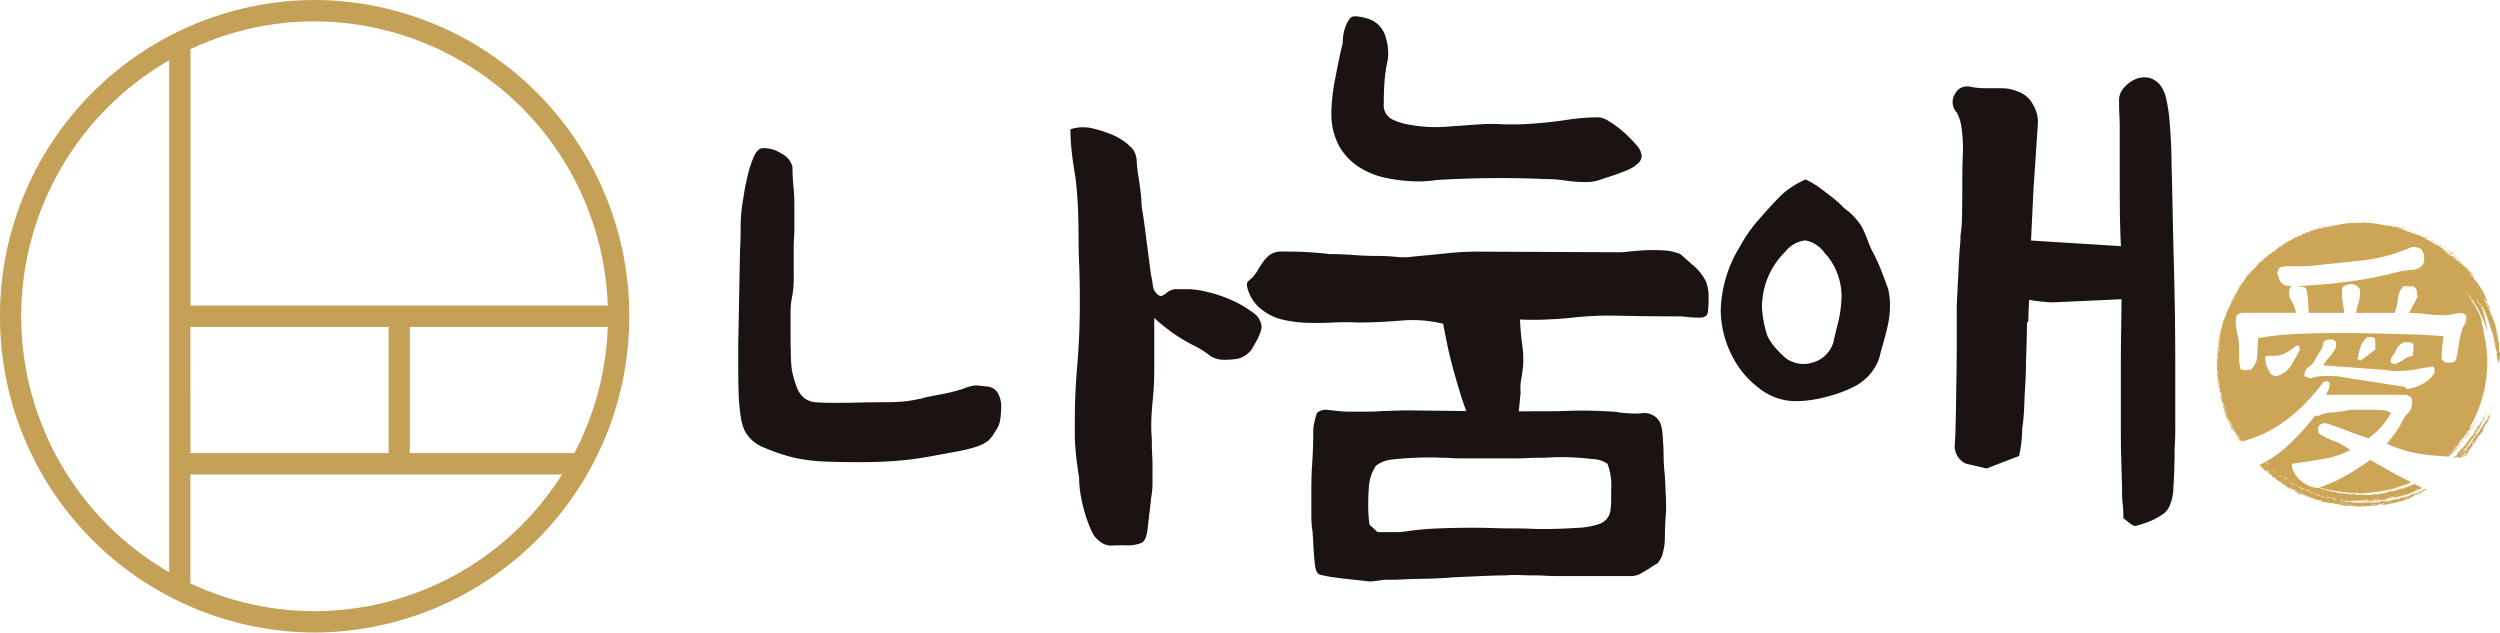<svg xmlns="http://www.w3.org/2000/svg" width="166" height="42" viewBox="0 0 166 42"><g transform="translate(-877.641 -30.108)"><path d="M6045.6-2507.535q.04-.747.042-1.493a11.309,11.309,0,0,1,.083-1.41q.04-.29.145-.933t.27-1.306a6.664,6.664,0,0,1,.394-1.161q.227-.5.56-.539a2.153,2.153,0,0,1,1.244.353,1.368,1.368,0,0,1,.746.891q0,.621.063,1.265t.062,1.223v1.658q0,.208-.021.559c-.014.235-.021.492-.021.768v1.8a6.256,6.256,0,0,1-.125,1.431,5.251,5.251,0,0,0-.083,1.015v1.182q0,.87.02,1.617a7.55,7.55,0,0,0,.063.954,6.809,6.809,0,0,0,.353,1.223,1.643,1.643,0,0,0,.477.663,1.406,1.406,0,0,0,.767.27q.476.042,1.223.042.7,0,1.659-.021t1.534-.021a13.682,13.682,0,0,0,1.535-.062q.5-.062,1.078-.187a3.34,3.34,0,0,1,.5-.125q.249-.041.622-.124a10.751,10.751,0,0,0,1.68-.415,2.714,2.714,0,0,1,.809-.207q.372.042.767.083a.9.9,0,0,1,.643.373,1.819,1.819,0,0,1,.25,1.078,4.584,4.584,0,0,1-.062.747,1.6,1.6,0,0,1-.228.622q-.208.332-.29.456a2.467,2.467,0,0,1-.291.332,2.833,2.833,0,0,1-.871.414,8.589,8.589,0,0,1-.995.249q-1.12.209-1.907.353t-1.513.229q-.726.083-1.514.124t-1.907.041q-1.037,0-2.135-.041a11.569,11.569,0,0,1-2.177-.29,12.833,12.833,0,0,1-1.865-.643,2.447,2.447,0,0,1-1.286-1.14,3.67,3.67,0,0,1-.27-1.057,13.414,13.414,0,0,1-.125-1.576c-.014-.566-.021-1.12-.021-1.658v-1.306Zm25.583,19.529q-.622,0-.974.021a1.233,1.233,0,0,1-.809-.353,1.571,1.571,0,0,1-.476-.664,8.463,8.463,0,0,1-.416-1.119,10.065,10.065,0,0,1-.29-1.244,6.846,6.846,0,0,1-.1-1.12q-.084-.539-.145-1c-.042-.3-.077-.622-.1-.953-.028-.3-.041-.587-.041-.85v-.809q0-1.078.041-2.011t.125-1.887q.082-.995.125-2.031t.041-2.2q0-1.41-.041-2.364t-.042-1.865q0-.954-.042-1.97t-.166-2.011q-.208-1.244-.27-1.928t-.062-1.265a2.735,2.735,0,0,1,1.265-.1,7.314,7.314,0,0,1,1.223.352,4.216,4.216,0,0,1,1,.5,3.587,3.587,0,0,1,.664.581,1.478,1.478,0,0,1,.249.829,9.522,9.522,0,0,0,.124,1.036q.166,1.079.187,1.555a4.782,4.782,0,0,0,.1.85q.083.581.145,1.057c.041.318.083.636.124.954s.083.636.125.954.089.683.145,1.1c.056.277.1.518.124.726a.872.872,0,0,0,.25.518q.207.208.353.145a1.611,1.611,0,0,0,.352-.228.882.882,0,0,1,.581-.208h.912a5.943,5.943,0,0,1,1.182.187,8.693,8.693,0,0,1,1.6.539,7.106,7.106,0,0,1,1.389.808,1.249,1.249,0,0,1,.6.954,1.3,1.3,0,0,1-.083.373,3.3,3.3,0,0,1-.228.518c-.1.18-.193.353-.29.519a1,1,0,0,1-.27.331,1.507,1.507,0,0,1-.747.394,5.619,5.619,0,0,1-.911.062,1.642,1.642,0,0,1-.436-.062,1.716,1.716,0,0,1-.435-.187,5.667,5.667,0,0,0-1.2-.746,11.63,11.63,0,0,1-1.057-.622,11.915,11.915,0,0,1-1.472-1.161v3.483a19.451,19.451,0,0,1-.1,1.969q-.1,1.017-.1,1.721,0,.332.021.622t.021.622c0,.221.006.45.021.684s.021.477.021.725v1.12a5.291,5.291,0,0,1-.083.954l-.248,2.156q-.084.705-.374.871A2.4,2.4,0,0,1,6071.185-2488.006Z" transform="translate(-5118.823 2554.32)" fill="#1a1311"/><path d="M6252.179-2529.449c.358,0,.718-.006,1.079-.021s.731-.021,1.119-.021.76.007,1.12.021.732.035,1.12.063a.3.3,0,0,1,.125.021.272.272,0,0,0,.124.021q.332.041.746.062a4.2,4.2,0,0,0,.747-.02,1.163,1.163,0,0,1,1.038.416.98.98,0,0,1,.206.417,2.959,2.959,0,0,1,.1.626c.014.223.027.445.042.668s.021.416.021.583c0,.223.006.459.021.709s.035.5.063.751c.027.306.047,1.035.062,1.313s.021.515.021.709v.292c-.028.334-.048.66-.062.98s-.021.632-.021.938a3.589,3.589,0,0,1-.125.834,1.587,1.587,0,0,1-.373.75c.027-.028-.036.007-.187.1s-.27.174-.353.23c-.221.139-.421.257-.6.354a1.245,1.245,0,0,1-.6.146h-5.017q-.333,0-.684-.021c-.236-.014-.463-.021-.685-.021q-.5,0-1-.021a7.152,7.152,0,0,0-.953.021q-.664,0-1.577.042l-1.866.083q-.954.083-2.031.1t-1.783.063h-.56a2.36,2.36,0,0,0-.518.041c-.194.028-.367.048-.519.063a1.531,1.531,0,0,1-.435-.021l-1.534-.167c-.223-.028-.436-.056-.644-.083s-.491-.083-.85-.167c-.194-.056-.311-.306-.353-.75s-.077-.89-.1-1.334a4.094,4.094,0,0,0-.021-.417c-.014-.139-.021-.251-.021-.334a6.731,6.731,0,0,1-.083-1.022v-1.9c0-.305.014-1.062.042-1.4q.041-.584.063-1.189t.021-1.23a2.836,2.836,0,0,1,.083-.583,3.857,3.857,0,0,1,.166-.584.9.9,0,0,1,.664-.209q.332.042.746.084a7.881,7.881,0,0,0,.789.042h1.037q.579,0,1.078-.042c.166,0,.414-.006.746-.021s.719-.021,1.161-.021l3.691.042q-.207-.541-.436-1.293t-.435-1.5q-.25-.917-.415-1.73t-.249-1.272a8.666,8.666,0,0,0-2.84-.208q-1.514.125-2.84.125a15.937,15.937,0,0,0-1.618,0q-.871.042-1.7.021a8.068,8.068,0,0,1-1.637-.208,3.519,3.519,0,0,1-1.432-.688,2.559,2.559,0,0,1-.808-1.063q-.27-.646-.062-.814a2.27,2.27,0,0,0,.58-.646q.207-.354.416-.647a1.948,1.948,0,0,1,.476-.479,1.419,1.419,0,0,1,.809-.188q1,0,1.721.042c.483.028.933.07,1.348.125q.829,0,1.638.063t1.638.063a10.6,10.6,0,0,1,1.2.062,4.272,4.272,0,0,0,1.12-.021q1.325-.124,2.342-.229a19.053,19.053,0,0,1,1.928-.1l9.5.042c.083,0,.255-.013.518-.042s.573-.055.933-.083a11.52,11.52,0,0,1,1.368,0,3.286,3.286,0,0,1,1.161.25l.747.667a3.433,3.433,0,0,1,.954,1.168,3.064,3.064,0,0,1,.166,1.043,9.24,9.24,0,0,1-.042.938c-.028.265-.207.4-.539.4a6.724,6.724,0,0,1-.829-.042,4.919,4.919,0,0,0-.58-.042q-2.2,0-3.9-.042a22.949,22.949,0,0,0-3.151.125q-.705.083-1.7.125t-1.784,0q.042.918.146,1.647a6.967,6.967,0,0,1,.063,1.4c-.028.306-.07.6-.124.9a3.174,3.174,0,0,0-.042.9l-.124,1.251Zm-7.546-15.346q-.291.043-.559.063c-.181.014-.34.021-.478.021a10.647,10.647,0,0,1-2.259-.229,5.346,5.346,0,0,1-1.866-.772,3.953,3.953,0,0,1-1.286-1.418,4.489,4.489,0,0,1-.476-2.169,9.78,9.78,0,0,1,.062-1c.042-.389.1-.8.187-1.23s.166-.848.249-1.251.166-.771.25-1.1a4.037,4.037,0,0,1,.041-.521,2.557,2.557,0,0,1,.145-.584,2.207,2.207,0,0,1,.249-.48.422.422,0,0,1,.353-.208,2.754,2.754,0,0,1,.684.1,2.419,2.419,0,0,1,.6.229,1.813,1.813,0,0,1,.808,1.147,3.266,3.266,0,0,1,.1,1.48,10.229,10.229,0,0,0-.208,1.459q-.042.668-.042,1.376a1.056,1.056,0,0,0,.581,1.064,4.1,4.1,0,0,0,1.2.354,9.3,9.3,0,0,0,2.323.125l2.322-.167a12.221,12.221,0,0,1,1.41,0,18.389,18.389,0,0,0,2.073-.042q1.16-.083,2.239-.25a14.1,14.1,0,0,1,2.156-.167,1.572,1.572,0,0,1,.664.271,6.416,6.416,0,0,1,.933.688,8.3,8.3,0,0,1,.851.855,1.263,1.263,0,0,1,.373.73.7.7,0,0,1-.249.521,2.269,2.269,0,0,1-.622.4q-.374.167-.789.313t-.7.229c-.222.084-.435.154-.643.209a2.646,2.646,0,0,1-.684.083,8.837,8.837,0,0,1-1.368-.1,8.516,8.516,0,0,0-1.328-.1q-1.866-.083-3.711-.062T6244.633-2544.8Zm-3.856,23.374h1.12a5.63,5.63,0,0,0,.995-.083,18.826,18.826,0,0,1,1.97-.167q1.1-.043,2.218-.042.7,0,1.348.021t1.223.021c.5,0,.912.006,1.244.021s.635.021.913.021c.387,0,.76-.008,1.119-.021s.773-.036,1.244-.063a5.1,5.1,0,0,0,1.326-.251,1.105,1.105,0,0,0,.747-.958,5.008,5.008,0,0,0,.042-.688v-.646a3.95,3.95,0,0,0-.249-1.71,1.944,1.944,0,0,0-1.036-.313,17.833,17.833,0,0,0-2.033-.125c-.248,0-.491.007-.725.021s-.477.021-.725.021-.505.007-.768.021-.532.021-.809.021h-3.648c-.167,0-.38-.006-.644-.021s-.476-.021-.642-.021q-.746-.041-1.7,0t-1.617.125a2.032,2.032,0,0,0-1.016.4,2.826,2.826,0,0,0-.477,1.459c-.029.306-.042.695-.042,1.167a9.188,9.188,0,0,0,.083,1.293Z" transform="translate(-5271.663 2586.864)" fill="#1a1311"/><path d="M6408.71-2525.287a6.011,6.011,0,0,1,1.575-1,5.3,5.3,0,0,1,.913.54q.456.332.85.643a7.888,7.888,0,0,1,.664.58,2.025,2.025,0,0,0,.352.311,3.53,3.53,0,0,1,.644.643,2.528,2.528,0,0,1,.435.685q.166.373.312.767a5.275,5.275,0,0,0,.353.767q.331.664.56,1.265t.394,1.057a4.623,4.623,0,0,1,.125,1.12,6.144,6.144,0,0,1-.167,1.409q-.166.706-.373,1.41l-.166.622a2.518,2.518,0,0,1-.352.747,2.805,2.805,0,0,1-.519.622,3.314,3.314,0,0,1-.871.6,8.409,8.409,0,0,1-1.181.477,10.38,10.38,0,0,1-1.327.332,7.321,7.321,0,0,1-1.307.124,3.922,3.922,0,0,1-2.467-.891,6.014,6.014,0,0,1-1.721-2.053,6.833,6.833,0,0,1-.788-3.068,8.453,8.453,0,0,1,1.285-4.271,9.668,9.668,0,0,1,1.286-1.825Q6408.045-2524.622,6408.71-2525.287Zm3.939,7.173a4.249,4.249,0,0,0-1.12-3.317,2,2,0,0,0-1.265-.809,1.941,1.941,0,0,0-1.306.726,5.211,5.211,0,0,0-1.2,1.783,5.321,5.321,0,0,0-.372,1.949,7.262,7.262,0,0,0,.372,1.907,3.561,3.561,0,0,0,.519.767,7.978,7.978,0,0,0,.685.685,2,2,0,0,0,1.8.29,1.989,1.989,0,0,0,1.348-1.285q.164-.7.332-1.368A7.517,7.517,0,0,0,6412.649-2518.113Zm21.312-14.235a2.52,2.52,0,0,1,.291.809,10.353,10.353,0,0,1,.187,1.244q.062.684.1,1.431t.041,1.368c.056,2.156.11,5.147.166,7.234s.083,4.181.083,6.281v4.123q0,.87-.042,1.451,0,.622-.021,1.327t-.062,1.244a3.084,3.084,0,0,1-.187,1.058,1.352,1.352,0,0,1-.518.725,6.356,6.356,0,0,1-.561.332,7.089,7.089,0,0,1-1.14.415c-.111.055-.249.021-.415-.1s-.331-.255-.5-.394a7.886,7.886,0,0,0-.041-.913,4.894,4.894,0,0,1-.043-.621c0-.249-.006-.608-.02-1.078s-.027-.981-.042-1.535-.021-1.146-.021-1.783v-4q0-1.285.021-2.654t.021-1.948l-4.562.207q-.208,0-.643-.041c-.29-.027-.6-.069-.933-.125,0,.055-.008.242-.021.559s-.021.5-.021.56v.249c-.056.249-.09-.144-.1.561s-.034,1.458-.062,2.26q0,.664-.043,1.369t-.062,1.285c-.014.387-.035.733-.062,1.037a4.9,4.9,0,0,1-.082.622,8.74,8.74,0,0,1-.208,1.866l-1.2.456-.953.373c-.222-.055-.456-.111-.706-.166s-.483-.11-.7-.166a1.291,1.291,0,0,1-.705-1.327c.028-.387.048-.981.063-1.783s.026-1.638.041-2.509.021-1.707.021-2.509v-2.365q.082-1.618.124-2.509t.083-1.347q.041-.456.041-.581v-.208a8.88,8.88,0,0,0,.1-1.161c.013-.442.02-1.684.02-1.989q0-1.327.021-1.824c.015-.332.021-.607.021-.829a8.842,8.842,0,0,0-.1-1.389,2.709,2.709,0,0,0-.311-.974,1.022,1.022,0,0,1-.084-1.285.851.851,0,0,1,.456-.394.934.934,0,0,1,.581-.021,5.011,5.011,0,0,0,.788.083h.705c.415,0,.7.007.87.021a3.012,3.012,0,0,1,.705.187,1.781,1.781,0,0,1,1.037.871,2.238,2.238,0,0,1,.332,1.244l-.291,4.353-.166,3.44,5.971.373q-.041-.787-.062-1.741c-.014-.636-.02-2.127-.02-2.735v-3.462c0-.235-.008-.484-.021-.747s-.021-.5-.021-.725v-.415a1.32,1.32,0,0,1,.352-.726,2.084,2.084,0,0,1,.747-.539,1.474,1.474,0,0,1,.912-.083A1.406,1.406,0,0,1,6433.961-2532.348Z" transform="translate(-5412.751 2568.311)" fill="#1a1311"/><path d="M6683.94-2406.959c-.028.02-.035.056-.061.078-.018.059.011.03.045-.008C6683.929-2406.912,6683.935-2406.936,6683.94-2406.959Z" transform="translate(-5641.88 2464.969)" fill="#cca557"/><path d="M6682.133-2405.055c0,.025.08-.058.081-.1A.342.342,0,0,0,6682.133-2405.055Z" transform="translate(-5640.451 2463.491)" fill="#cca557"/><path d="M6681.959-2404.847c.048-.055.018-.061.049-.109s.027,0,.059-.056c-.019-.018.035-.1.051-.149.034-.022.049-.058.075-.086.027-.071-.033.025-.006-.046a.049.049,0,0,0-.015.03c-.081.1-.134.227-.214.33C6681.933-2404.862,6681.968-2404.892,6681.959-2404.847Z" transform="translate(-5640.302 2463.605)" fill="#cca557"/><path d="M6687.624-2409.961a.311.311,0,0,0-.074.156A.633.633,0,0,0,6687.624-2409.961Z" transform="translate(-5644.898 2467.429)" fill="#cca557"/><path d="M6687.871-2409.875c.036-.024.028-.076.049-.11C6687.917-2410.017,6687.872-2409.909,6687.871-2409.875Z" transform="translate(-5645.162 2467.454)" fill="#cca557"/><path d="M6687.458-2408.871c.015-.024.022-.054.037-.078,0-.027-.021-.013-.044.012C6687.443-2408.889,6687.459-2408.9,6687.458-2408.871Z" transform="translate(-5644.814 2466.612)" fill="#cca557"/><path d="M6689.957-2411.341a.816.816,0,0,0-.05.235A1.376,1.376,0,0,0,6689.957-2411.341Z" transform="translate(-5646.832 2468.561)" fill="#cca557"/><path d="M6683.845-2403.863a.584.584,0,0,1,.061-.147C6683.862-2403.973,6683.776-2403.8,6683.845-2403.863Z" transform="translate(-5641.837 2462.552)" fill="#cca557"/><path d="M6678.831-2399.548a.293.293,0,0,1,.06-.1c-.024-.008-.113.115-.14.183.025-.022.019-.005.012.014A.23.23,0,0,0,6678.831-2399.548Z" transform="translate(-5637.677 2458.979)" fill="#cca557"/><path d="M6687.045-2406.836a.438.438,0,0,0-.1.186C6686.975-2406.717,6687.03-2406.762,6687.045-2406.836Z" transform="translate(-5644.404 2464.868)" fill="#cca557"/><path d="M6682.263-2399.412c.028-.064.047-.083.048-.121C6682.261-2399.471,6682.2-2399.37,6682.263-2399.412Z" transform="translate(-5640.539 2458.883)" fill="#cca557"/><path d="M6675.806-2393.674c-.015.03,0,.025.006.038a.227.227,0,0,0,.052-.072C6675.819-2393.665,6675.846-2393.7,6675.806-2393.674Z" transform="translate(-5635.255 2454.107)" fill="#cca557"/><path d="M6603.979-2389.951c.016.04.064.056.079.1.036.018.071.036.03-.022A.915.915,0,0,1,6603.979-2389.951Z" transform="translate(-5576.32 2451.028)" fill="#cca557"/><path d="M6595.313-2400.332c.018,0,.018.019.055.055a.376.376,0,0,0-.035-.082C6595.331-2400.342,6595.3-2400.376,6595.313-2400.332Z" transform="translate(-5569.207 2459.559)" fill="#cca557"/><path d="M6588.513-2434.229a1.725,1.725,0,0,0-.049.221c.009.029.021.027.032.045a.633.633,0,0,0,.018-.13A1.272,1.272,0,0,0,6588.513-2434.229Z" transform="translate(-5563.589 2487.322)" fill="#cca557"/><path d="M6590.036-2442.841c.028-.031.022-.081.04-.117C6590.071-2442.99,6590.027-2442.88,6590.036-2442.841Z" transform="translate(-5564.878 2494.481)" fill="#cca557"/><path d="M6594-2452.585c-.038.058-.066.125-.1.187C6593.911-2452.387,6593.981-2452.521,6594-2452.585Z" transform="translate(-5568.046 2502.367)" fill="#cca557"/><path d="M6596.34-2456.8a2.25,2.25,0,0,0,.123-.244A.729.729,0,0,0,6596.34-2456.8Z" transform="translate(-5570.052 2506.021)" fill="#cca557"/><path d="M6602.126-2464.063c.052-.039.09-.094.138-.135C6602.26-2464.214,6602.152-2464.119,6602.126-2464.063Z" transform="translate(-5574.8 2511.888)" fill="#cca557"/><path d="M6609.77-2470.167a.346.346,0,0,0-.083.068c.031-.012.02,0,.053-.009C6609.739-2470.121,6609.77-2470.154,6609.77-2470.167Z" transform="translate(-5581.003 2516.778)" fill="#cca557"/><path d="M6625.93-2478.587c.115-.029.144-.04.274-.079l-.087.013c-.029.006-.057.013-.085.021-.057.015-.114.034-.171.054.065-.006.046.01.088.009C6625.961-2478.58,6625.96-2478.588,6625.93-2478.587Z" transform="translate(-5594.275 2523.745)" fill="#cca557"/><path d="M6629.249-2478.691c0-.014.075-.044.016-.045C6629.194-2478.721,6629.194-2478.695,6629.249-2478.691Z" transform="translate(-5597.025 2523.802)" fill="#cca557"/><path d="M6628.65-2478.957c-.04,0-.08.037-.121.031-.018.011.03.009.052.011C6628.626-2478.933,6628.645-2478.946,6628.65-2478.957Z" transform="translate(-5596.462 2523.983)" fill="#cca557"/><path d="M6652.126-2479.2a.368.368,0,0,0-.107-.017c.013.008-.012.006-.023.008A.239.239,0,0,0,6652.126-2479.2Z" transform="translate(-5615.722 2524.193)" fill="#cca557"/><path d="M6653.7-2479.156c-.074-.023-.11-.021-.115-.006A.171.171,0,0,0,6653.7-2479.156Z" transform="translate(-5617.025 2524.16)" fill="#cca557"/><path d="M6655.456-2478.39l.224.068c-.022-.03.067,0,.134.014-.1-.036-.19-.058-.28-.081s-.183-.046-.3-.073c.035.014.072.026.109.037Z" transform="translate(-5618.38 2523.578)" fill="#cca557"/><path d="M6659.546-2477.107a1.623,1.623,0,0,0,.2.082A.39.39,0,0,0,6659.546-2477.107Z" transform="translate(-5621.917 2522.467)" fill="#cca557"/><path d="M6660.615-2476.453c.054,0,.088.019.058-.023-.029.021-.137-.055-.21-.065A.741.741,0,0,1,6660.615-2476.453Z" transform="translate(-5622.669 2522.002)" fill="#cca557"/><path d="M6661.926-2477.416a.427.427,0,0,0-.075-.05c-.036-.01-.026.009-.058-.012C6661.761-2477.47,6661.885-2477.424,6661.926-2477.416Z" transform="translate(-5623.757 2522.77)" fill="#cca557"/><path d="M6665.772-2474.46c-.017-.016-.018-.021-.006-.02-.08-.034-.152-.077-.234-.107-.064-.064.046.008.054-.01-.027-.033-.091-.021-.118-.054-.027-.01.049.066-.03.009-.018-.007-.012,0-.005.007l.025.025C6665.513-2474.6,6665.662-2474.493,6665.772-2474.46Z" transform="translate(-5626.742 2520.454)" fill="#cca557"/><path d="M6667.905-2473.25c-.014-.031.006-.031.086.013a.838.838,0,0,0-.187-.112C6667.854-2473.318,6667.834-2473.3,6667.905-2473.25Z" transform="translate(-5628.695 2519.386)" fill="#cca557"/><path d="M6668.513-2473.094a1.1,1.1,0,0,0,.225.126A1.218,1.218,0,0,0,6668.513-2473.094Z" transform="translate(-5629.275 2519.177)" fill="#cca557"/><path d="M6670.534-2471.778c-.033.038.22.145.3.228.022.009-.025-.04,0-.027A1.988,1.988,0,0,1,6670.534-2471.778Z" transform="translate(-5630.931 2518.099)" fill="#cca557"/><path d="M6670.459-2471.967a1.866,1.866,0,0,0,.329.2A1.662,1.662,0,0,0,6670.459-2471.967Z" transform="translate(-5630.873 2518.253)" fill="#cca557"/><path d="M6672.1-2471.25l.1.06c-.038-.047-.107-.064-.151-.105C6672.034-2471.29,6672.061-2471.271,6672.1-2471.25Z" transform="translate(-5632.173 2517.704)" fill="#cca557"/><path d="M6672.527-2470.767c-.1-.05-.154-.135-.251-.184A.852.852,0,0,0,6672.527-2470.767Z" transform="translate(-5632.365 2517.421)" fill="#cca557"/><path d="M6673.425-2469.643c-.065-.085.046-.014.092.04.023.044-.05-.013-.092-.04.019.046.08.058.1.1a1.165,1.165,0,0,1,.366.194c.011-.012-.039-.051-.094-.087a.436.436,0,0,0-.129-.06c.012-.025-.1-.094-.043-.08-.062-.036-.121-.068-.187-.1s-.14-.067-.229-.111A.7.7,0,0,0,6673.425-2469.643Z" transform="translate(-5633.128 2516.467)" fill="#cca557"/><path d="M6676.65-2467.287a1.063,1.063,0,0,1,.119.091c.011,0,0-.024.032,0-.022-.028-.048-.054-.07-.082-.047-.027-.04.018-.1-.06C6676.61-2467.347,6676.64-2467.309,6676.65-2467.287Z" transform="translate(-5635.931 2514.46)" fill="#cca557"/><path d="M6677.453-2466.322c-.058-.042-.052-.021-.091-.045C6677.4-2466.33,6677.5-2466.249,6677.453-2466.322Z" transform="translate(-5636.537 2513.663)" fill="#cca557"/><path d="M6678.136-2466c-.03-.052-.09-.084-.133-.127-.042-.011.057.059.061.089C6678.089-2466.032,6678.075-2466.047,6678.136-2466Z" transform="translate(-5637.054 2513.464)" fill="#cca557"/><path d="M6678.306-2409.685a.215.215,0,0,1,.063-.146c.008-.077-.041.057-.058.047a.138.138,0,0,1-.041.1c0,.052-.029.085-.015.1.031-.049.04-.1.053-.07-.008.043-.047.067-.05.113-.029.019,0-.057-.05.031.042-.017-.034.071-.06.128-.009.007-.024-.024,0-.061a1.541,1.541,0,0,0-.12.214c-.059.038-.09.149-.144.174a1.151,1.151,0,0,1-.06.172c-.016.011,0-.036.006-.061-.06.049-.079.128-.127.186,0,.031.009.019.033-.019-.008.056-.063.107-.045.121-.006,0-.035,0-.05.049-.031.02-.006-.013.01-.06-.061.07-.091.165-.164.222.02.06-.087.094-.1.188-.011-.034-.049.054-.071.051a.449.449,0,0,1,.115-.151.712.712,0,0,1,.183-.274c-.007-.014-.015-.029.013-.1a1.155,1.155,0,0,1-.174.283.7.7,0,0,0-.163.291,1.945,1.945,0,0,1-.2.261c-.007.03.006.02.034-.015-.015.034-.029.069-.042.1a.33.33,0,0,1-.069.078c.021-.053.063-.083.077-.143-.04.033-.069.076-.108.11-.01.023-.019.047-.029.069a.62.62,0,0,1-.057.064c-.029.02-.011-.021.011-.064-.087.094-.012.086-.113.183,0,.017,0,.022.027,0a.369.369,0,0,1-.061.088c.008-.042-.031-.012-.083.035s-.117.108-.153.136c.029-.042.093-.1.141-.162s.085-.106.071-.116c.064-.082.142-.149.2-.236-.011-.026-.083.094-.12.122.042-.073.05-.065.068-.128.053-.006.063-.078.113-.078.04-.082,0-.062-.024-.05.033-.059.055-.041.08-.064a.887.887,0,0,0,.055-.114c.044-.045.025,0,.06-.037.026-.079.024-.038.071-.1.034-.077.087-.136.12-.215.046-.052.01.022.033.007-.041.076-.143.192-.107.2a1.164,1.164,0,0,0,.063-.129c.007,0,.015,0,.032-.017a.256.256,0,0,1,.081-.134c.038-.1-.031-.012.006-.108a.505.505,0,0,0,.022-.048c.042-.046.022.011.028.024.041-.025.049-.078.085-.107.013-.035,0-.024-.015-.012.046-.095.126-.161.144-.279.05-.079.089-.152.125-.222a1.046,1.046,0,0,1,.114-.2.511.511,0,0,1,.066-.163c-.011-.031-.023-.011-.014-.071a.577.577,0,0,1-.088.106c0,.046.011.015,0,.083a1.032,1.032,0,0,0-.084.212c-.032.031,0-.086,0-.108-.027.031-.069.157-.085.126a1.357,1.357,0,0,1-.167.3c.021-.069.06-.125.082-.193a.4.4,0,0,1-.079.11c.007.028,0,.042-.032.06a.479.479,0,0,1-.091.175.889.889,0,0,0-.108.163c-.042.053-.01-.019,0-.047-.035.028-.045.078-.075.111a.19.19,0,0,0,.1-.069c.008,0,.009.014.009.03-.02.036-.043.067-.064.1-.018.011.007-.044-.04.011-.018.041-.007.038-.011.058s-.03.034-.038.057c-.038.021.012-.038,0-.048.019-.051.07-.074.079-.132-.081.12-.169.235-.254.352a.1.1,0,0,1,.01-.052c-.037.019-.038.072-.057.108.009-.011.02-.022.029-.032a6.972,6.972,0,0,1-.708.852c0,.054-.123.167-.164.168-.012.04.037.017.023.059-.062.077-.079.042-.139.123-.016.007,0-.022.013-.039a.72.72,0,0,0-.077.082l.08,0c.018-.011.023-.008.022,0l.083,0c-.01,0-.017,0-.014-.014.04.006.081-.08.141-.125a.251.251,0,0,1-.122.139l.291.008.011-.011.065-.066c-.025.017-.03.011-.025,0,.069-.079.1-.1.072-.048.051-.064.208-.264.28-.289-.063.057-.036.053-.09.109.015,0-.007.04-.015.065a.916.916,0,0,1-.094.106c-.022,0-.012-.027-.014-.045a.674.674,0,0,1-.133.186h.045c.025-.022.044-.043.037-.054.051-.039.038,0,.088-.058.035-.014,0,.014-.021.058a1.093,1.093,0,0,0,.151-.177c.051-.035-.024.072.029.035.017-.029.01-.075.066-.113,0-.016.021-.059-.032-.011.056-.086.049-.071.058-.121s.061-.037.073-.076c.04-.076-.04.022-.062.034a1.244,1.244,0,0,0,.089-.111c.031-.019-.03.076.024.027,0-.031.073-.1.059-.066a1.017,1.017,0,0,1,.272-.351c0-.011.012-.055.007-.067-.049.056-.031.028-.081.068-.021.043.006.018.027,0a3.1,3.1,0,0,1-.285.334c.064-.111.161-.185.224-.3-.042.049-.084.1-.13.141.034-.065.093-.1.112-.185.03-.021,0,.04.047,0,.011-.03.032-.051.041-.082.031-.033.016,0,.007.03.026-.022.034-.063.065-.082-.01-.033.066-.119.051-.144.065-.07.021.023.072-.028a.766.766,0,0,1,.079-.125c.029-.041.058-.074.068-.075.042-.106.065-.087.108-.184.034-.025-.023.051-.022.073a2.611,2.611,0,0,0,.161-.256c.007-.043.007-.053-.008-.073.032-.05.079-.156.062-.174.044-.065-.006.05.039-.015.03-.044.039-.1.075-.142.019-.068-.009-.033.019-.094.038-.044-.01.093.007.092-.007.046-.059.058-.057.11.025,0,.082-.133.1-.208.036-.053.024-.008.053-.049a1.715,1.715,0,0,1,.057-.17.3.3,0,0,1,.055-.116c.016-.027.005-.035,0-.024a.487.487,0,0,1,.086-.175c0-.048.027-.081.027-.128-.015.08-.085.127-.091.213C6678.344-2409.723,6678.365-2409.8,6678.306-2409.685Zm-.592.7c-.025.039-.065.142-.063.081C6677.674-2408.915,6677.708-2409.025,6677.713-2408.981Zm-.1.135c0,.021.007.017-.008.06-.037.01-.033.043-.073.1.008-.029-.031.023-.026,0,.045-.071.047-.041.071-.118Zm-.024-.106a2.79,2.79,0,0,1-.172.3A1.133,1.133,0,0,1,6677.586-2408.953Zm-.453.795.038-.033a.213.213,0,0,1-.065.1Zm-.3.375c-.031.041-.043.1-.087.13A.26.26,0,0,1,6676.836-2407.783Zm-.172.213.042-.03-.024.051c-.014.031.04-.021.018.021-.035.011-.036.062-.07.073C6676.652-2407.506,6676.632-2407.506,6676.664-2407.57Zm-.268.421.043-.083c.037-.036.079-.065.117-.1-.047.058-.088.125-.135.186C6676.439-2407.175,6676.427-2407.173,6676.4-2407.149Zm.061.08c.042-.031.07-.078.113-.107C6676.552-2407.131,6676.459-2407.041,6676.457-2407.069Zm.048.034c.023-.05.113-.136.091-.081A.89.89,0,0,1,6676.5-2407.035Zm.053-.1a.794.794,0,0,1,.143-.181c-.007.018.014,0,.035-.012C6676.684-2407.254,6676.608-2407.21,6676.558-2407.135Zm.355-.356c-.028.021-.04.06-.072.075.068-.134-.09.087-.082.037.054-.045.135-.194.166-.177l-.028.02C6676.885-2407.5,6676.9-2407.5,6676.914-2407.491Zm0-.079c.011-.022.021-.046.031-.068s.041-.032.034-.014C6676.953-2407.628,6676.97-2407.606,6676.914-2407.57Zm.371-.451a.43.43,0,0,1-.085.125c-.013-.012.008-.06.029-.094.019.014.048-.05.054-.093C6677.308-2408.1,6677.3-2408.066,6677.285-2408.021Zm.244-.28c.015-.058.075-.075.082-.138.039-.04.021.026.069-.055C6677.642-2408.367,6677.591-2408.386,6677.529-2408.3Zm.348-.507c.039-.006.032-.065.073-.12C6677.98-2408.919,6677.843-2408.688,6677.876-2408.808Zm.215-.343c-.02.021-.031.05-.052.071a.269.269,0,0,1,.057-.134C6678.095-2409.191,6678.1-2409.2,6678.092-2409.15Z" transform="translate(-5635.419 2467.45)" fill="#cca557"/><path d="M6603.993-2390.35a.05.05,0,0,1-.009-.018l-.012.005Z" transform="translate(-5576.314 2451.369)" fill="#cca557"/><path d="M6615.189-2405.513l-.143.067c-.1.044-.192.088-.288.129a1.246,1.246,0,0,1,.195-.1c.019-.033-.085.037-.117.043l.089-.074c.033-.008.018.008.055,0,.107-.066.12-.1.208-.15l-.086-.025a2.892,2.892,0,0,1-.411.2.874.874,0,0,1-.108.073c.087-.017.061-.043.146-.07-.035.033-.024.024.025.023a.35.35,0,0,1-.232.093c.04-.035.093-.018.131-.058-.073.032-.115.021-.059-.018-.1.045-.21.078-.314.122.023-.038.012-.02-.072,0a.536.536,0,0,1,.169-.051c.027-.021-.047,0-.007-.027a1.463,1.463,0,0,1-.181.071c-.038.027.028.015.073.01a2.292,2.292,0,0,0-.28.121c-.011.017.026.016.007.036-.1.045-.007-.022-.089,0-.019,0,.027-.014.048-.032-.1.01-.324.1-.445.1a.866.866,0,0,1-.1.046c-.034.012-.068.021-.1.03-.069.017-.137.031-.206.049-.05-.01.091-.045.1-.073-.105.01-.125.065-.154.027-.03.023-.029.039,0,.046l-.089.03c-.03.008-.061.014-.091.021-.061.012-.122.021-.182.029a.462.462,0,0,1-.242.068c-.018,0,.017-.015.035-.024a.265.265,0,0,1,.086,0c.024-.009.027-.015.018-.017l.034-.017c-.064,0-.126.044-.19.024a1.068,1.068,0,0,1,.121-.028c.01-.014-.015-.012-.048-.005a.708.708,0,0,1-.091.013c.112-.057-.134.016-.225.015.007.013-.015.043-.086.056.047-.031-.046-.016-.052-.042a.1.1,0,0,1-.052.011c.031.022-.085.032-.107.058a1.006,1.006,0,0,0-.3.03c-.062-.006,0-.024,0-.037a1.96,1.96,0,0,1-.241-.01l-.073.023.068.014c.067-.03.128,0,.192-.008-.083.025-.162,0-.246.025.007-.057-.188-.007-.325-.035.051,0,.105-.007.156,0,.007-.021-.137-.011-.19-.01-.018.012-.013.024-.041.037-.1.008-.045-.023-.083-.031a.114.114,0,0,1-.069,0c-.007.027-.09.032-.174,0,.048.032-.027.009-.112.032-.1-.029.128-.017.009-.045-.036.032-.1.021-.15.039-.082-.024.1-.017.078-.033a.341.341,0,0,0-.162.016c-.075-.022.06-.008.041-.025a1.173,1.173,0,0,0-.353-.007c-.038-.014-.015-.022-.078-.039a1.352,1.352,0,0,1-.229-.01c-.019-.014.021-.021.011-.035a.693.693,0,0,1,.071,0c.056.014-.008.017-.008.027a1.837,1.837,0,0,1,.263.01.958.958,0,0,0-.221-.033c-.055-.018.094.006.04-.015.078.016.16.019.239.031.016,0-.02-.014,0-.018.068,0,.018.019.082.03a.261.261,0,0,1,.087,0c.018-.056.166.019.264-.012.06.014-.02.027.063.029.052-.016-.01-.036.045-.052-.043-.015-.093,0-.136-.014-.019.005.014.012.031.019a.515.515,0,0,1-.172-.007c-.007-.017.057-.006.074-.024a1.525,1.525,0,0,0,.208,0c.061.014-.02.027.064.029a3.294,3.294,0,0,1,.708-.043c.01.011-.07.028-.038.038-.17.009-.339,0-.509,0,.051.013.114.009.041.03.059,0,.117-.01.175-.011.012.012-.052.025.029.036a.307.307,0,0,1,.158-.021c.064.006-.018.022.047.029a1.318,1.318,0,0,0,.35-.051c0,.008.036.011.015.021-.05.017,0-.021-.069.006.1.009.208-.021.311-.016l.123-.046a.264.264,0,0,0,.1.022c.071-.043-.045-.022-.067-.035.063-.025.125.011.188-.026.082,0-.069.048.034.05.016-.007-.008-.008-.017-.011a3.953,3.953,0,0,1,.4-.068c.068-.035-.042-.031-.1-.014.063-.022.124-.079.187-.073.031.011-.07.021-.05.034.035.013.067-.026.1-.013.037-.026-.007-.022.084-.051.041,0,.041.01,0,.027.1,0,.081-.053.168-.059.027.007-.089.052-.015.046.063-.028.043-.033.082-.054a.242.242,0,0,1,.067-.018c.005.014-.089.039-.064.054.085-.025.067-.005.155-.009a2.353,2.353,0,0,0,.434-.142c-.044.032.024.014.117-.014s.21-.076.269-.09c0,.027-.154.055-.21.1.139-.029.246-.12.347-.127.015-.012-.019-.006-.037-.005.04-.039.088-.034.127-.069.132-.009.281-.12.364-.12.121-.075.206-.108.3-.169-.015-.007-.029-.016-.043-.022a.332.332,0,0,1-.1.041c0-.008.035-.028.077-.051-.15-.069-.292-.152-.44-.225a.862.862,0,0,1-.161.084c0-.014.005-.035.02-.058-.076.037-.14.076-.208.113a1.263,1.263,0,0,1-.235.092c-.014,0,.018-.02,0-.018s-.053.016-.08.016c-.054.039-.024.028-.089.063-.007-.007-.024-.011-.067-.006a2.486,2.486,0,0,1-.238.081c-.019,0-.007-.008.01-.015a.559.559,0,0,0-.183.091c-.085.01-.012-.022.028-.045a2.8,2.8,0,0,1-.335.114c-.038,0,.048-.041.063-.026-.021-.015-.083,0-.162.014.025-.006.1-.03.03-.025.032-.014.065-.007.095-.035-.054,0-.105.03-.16.031.021.008-.02.04-.08.041-.016.012.028,0,.05,0a.86.86,0,0,0-.194.079c-.078,0,.034-.032-.033-.03-.047.026-.13.043-.129.063a3.941,3.941,0,0,0-.394.056c0,.01.017.02-.05.037-.053-.02.042-.044-.1-.034a.421.421,0,0,1,.132-.024c-.006-.023-.153.021-.214.02-.007.008.021.012-.017.024a.33.33,0,0,1-.13-.012c-.063.017-.021.025-.085.041s-.094-.034-.182.007c-.046-.006,0-.017-.063-.023a.321.321,0,0,1,.116-.012,3.56,3.56,0,0,0-.447,0l-.252.009a2.166,2.166,0,0,1-.239-.008c0-.012.031-.023.072-.033a1.369,1.369,0,0,1-.179-.011c-.046.009-.031.02-.022.031-.036,0-.08-.005-.127-.01l-.149-.021a.777.777,0,0,0-.286.006c-.043-.024.061-.01.057-.027a1.587,1.587,0,0,1-.21-.031c-.018.005,0,.015-.023.02-.11-.007-.275-.08-.34-.056-.035-.018-.012-.024-.069-.046-.05,0-.106.006-.147-.024a.341.341,0,0,1-.187-.022.815.815,0,0,0-.222-.048c.016-.006-.051-.031-.02-.033-.042-.005-.085-.009-.125-.017a.278.278,0,0,1-.11-.052.348.348,0,0,1-.1-.011c0-.007,0-.014-.023-.026-.021.009-.106-.017-.062-.019a.46.46,0,0,1-.1-.021l-.03-.013c-.022.007-.043.017-.065.024a1.874,1.874,0,0,1-1.009-.411,1.925,1.925,0,0,1-.672-.934v-.261q1.008-.149,1.979-.3a6.292,6.292,0,0,0,1.868-.6,3.237,3.237,0,0,0-1.028-.6,4.97,4.97,0,0,1-1.064-.523.406.406,0,0,0-.019-.131.3.3,0,0,1-.019-.094.606.606,0,0,1,.019-.149.493.493,0,0,0,.019-.113.729.729,0,0,1,.187-.13.5.5,0,0,1,.224-.056h.074q.71.223,1.42.5t1.418.5a5.957,5.957,0,0,0,.8-.71,4.277,4.277,0,0,0,.691-.984,1.4,1.4,0,0,0-.6-.174c-.224-.016-.437-.025-.635-.025h-1.494a5.785,5.785,0,0,1-1.139.174,2.607,2.607,0,0,0-1.027.262c-.025-.025-.044-.037-.057-.037h-.092a15.357,15.357,0,0,1-1.868,2.035,7.849,7.849,0,0,1-1.409,1.021.536.536,0,0,1,.059.048c.046.049.1.1.141.138-.043-.026-.019.007-.072-.028a.584.584,0,0,0-.134-.154l-.038.022a.235.235,0,0,0,.048.016c.035.035.142.122.084.1-.045-.066-.089-.072-.139-.117-.116.065-.234.125-.353.183a.2.2,0,0,1,.036.06.421.421,0,0,1,.133.112c.043.048.089.105.156.174a1.013,1.013,0,0,1,.175.147,1.778,1.778,0,0,0,.212.169c.018-.013-.055-.051-.086-.087a.977.977,0,0,1,.234.166c.008.035-.087-.07-.085-.04.036.042.065.073.063.085.04.02.124.046.184.068.07.043.034.054.077.1s.16.086.125.1a1.961,1.961,0,0,1,.352.215c.061.056-.072-.015-.012.04.1.045-.008-.036.073,0s.059.062.1.1a1.172,1.172,0,0,1,.123.073c-.019,0-.013.02.038.064a.057.057,0,0,1,.056.017c.044.011-.047-.029-.05-.05a.474.474,0,0,1,.125.071c.04.008-.05-.045-.07-.055,0-.012.024-.01.036-.016.06.033.052.046.1.044.057.053-.026,0-.036.017.059.044.065.022.094.024.077.033.145.08.22.116,0,.014-.062,0-.072.008a1.049,1.049,0,0,1,.093.073.359.359,0,0,0,.116.06.464.464,0,0,0,.2.144c-.039-.028-.094-.055-.083-.068a.61.61,0,0,1,.149.065c.038.007-.013-.025.048-.008-.064-.026-.171-.1-.2-.09,0-.013-.015-.03.035-.019s.025.04.116.049c.067.041-.051,0,.017.037,0-.028.09.01.156.051.049,0-.011-.028-.056-.042.032,0,.057.019.09.022.013.017.105.066.065.061.028.014.154.036.114.051a.162.162,0,0,0,.08.016.2.2,0,0,1,.1.023c.013.013-.037,0-.062,0,.083.032.226.109.271.1.026.005.142.054.059.04a.869.869,0,0,0,.433.042.646.646,0,0,0,.121.03c.063.031-.073.013.015.05a.251.251,0,0,1-.137-.038c-.086-.01-.11,0-.054.031.018,0,0-.01-.012-.017a.392.392,0,0,1,.157.041c.035.022-.054-.013-.077,0,.038.032.1.015.135.046.049-.033.229.042.346.093a.116.116,0,0,0,.069-.015c.007-.009-.008-.019-.067-.035.02.029-.049,0-.108-.017-.015-.011.032,0,.054.009a2.007,2.007,0,0,0-.29-.084c.291.042.71.16,1.06.185.016.008-.021.009-.042.012a.277.277,0,0,0,.145.011c.02.032.07.014.136.037.05.018-.122,0-.027.028.073-.019.1,0,.233.019a.3.3,0,0,1,.217.01c.065-.015.121,0,.186-.016a1.227,1.227,0,0,0,.371.048c.15,0,.318-.008.48.006-.005-.019.078-.04.109-.015.074-.015.056-.025.059-.035a.258.258,0,0,1,.071,0c-.009.014.011.026-.059.044.1.011.03-.04.145-.018.031-.034.062-.025.164-.033.035.009-.009.022-.057.035.087-.016.194-.033.3-.048a.814.814,0,0,0,.26-.072.424.424,0,0,1,.142-.014c.048.006-.045.035.017.039.064-.023.05-.033.036-.042.086-.01.064-.021.142-.042.052.015-.061.065-.143.078.037,0,.02.01,0,.009a.911.911,0,0,0,.479-.086c.064,0-.081.042,0,.037a.464.464,0,0,1,.156-.043l.1-.016a.952.952,0,0,0,.1-.023c.033-.017.014-.02.051-.037.006.006-.021.021.019.018.063-.019.02-.012.068-.037.015,0-.022.018,0,.018.078,0,.153-.039.138-.056a.114.114,0,0,0,.053-.01c.018,0-.017.017-.033.028a2.455,2.455,0,0,0,.519-.165c.159-.034.112-.051.206-.068a1.5,1.5,0,0,1,.244-.148c-.041.006-.08.024-.12.033.047-.035.1-.031.15-.066.018,0-.014.02-.03.032.106-.044.215-.072.321-.116.019,0-.014.019-.029.033a.541.541,0,0,0,.148-.072.594.594,0,0,1,.224-.126c.055-.024.113-.048.167-.074a.883.883,0,0,0,.113-.071h0Zm-.632-.086c.036,0,.064-.027.1-.026a.92.92,0,0,0-.1.082,1.253,1.253,0,0,0-.167.044C6614.442-2405.542,6614.507-2405.542,6614.558-2405.6Zm-1.358.5c.047,0,.09-.032.136-.027C6613.3-2405.1,6613.181-2405.08,6613.2-2405.1Zm.189-.02c-.075.014-.051-.023.013-.037C6613.353-2405.129,6613.455-2405.151,6613.388-2405.118Zm.274-.518a1.05,1.05,0,0,1,.1-.05c-.024.022.044-.015.035.006a.568.568,0,0,1-.135.062c-.05.014-.093.019-.1.009A.217.217,0,0,0,6613.662-2405.636Zm-.423.438c.049-.014.106-.027.167-.05.016-.012.005-.019.049-.021,0,.011-.02.026-.062.049-.089.012-.177.057-.267.075A.293.293,0,0,1,6613.239-2405.2Zm-.4.078c.031.011.054.014.118-.024.031,0,.049,0,.052.01a.654.654,0,0,1-.132.053.4.4,0,0,0-.137.011A.387.387,0,0,0,6612.838-2405.12Zm-.317.157a.271.271,0,0,1-.1,0C6612.464-2404.989,6612.57-2404.989,6612.521-2404.963Zm-.187.011a.439.439,0,0,1-.154.039C6612.231-2404.923,6612.282-2404.96,6612.333-2404.952Zm-1.067.143c.087-.027.062,0,.137.009C6611.35-2404.776,6611.265-2404.8,6611.266-2404.809Zm.585-.026a.555.555,0,0,1-.222,0c.018-.01.01-.016.052-.029.069,0,.026.018.05.026.091-.03.129-.035.141-.062.062-.008.042.01.067.019a.715.715,0,0,1-.139.034C6611.823-2404.84,6611.87-2404.848,6611.851-2404.835Zm.089-.06a.584.584,0,0,1,.137-.028C6612.078-2404.9,6611.99-2404.883,6611.94-2404.9Zm-.134-.066c.031,0,.049.01.051.017a.322.322,0,0,1,.124-.028c.043,0,.08,0,.081.01-.067-.006-.138.037-.2.018a.3.3,0,0,1-.171.02C6611.754-2404.954,6611.774-2404.93,6611.806-2404.961Zm.015.057c-.018.043-.227.053-.344.045A2.141,2.141,0,0,1,6611.821-2404.9Zm-.378.047c-.039-.011-.084.035-.121.012l.087-.028C6611.427-2404.868,6611.46-2404.864,6611.443-2404.857Zm-.1-.048c-.114.035-.23,0-.183-.029A.409.409,0,0,0,6611.345-2404.9Zm-.165-.324c.041.006.055.015.029.025-.071,0-.146.031-.214.006C6611.059-2405.215,6611.118-2405.213,6611.18-2405.229Zm-6.039-1.613c-.01.01-.085-.038-.112-.079A.456.456,0,0,1,6605.142-2406.842Zm-.522-.518a.33.33,0,0,1,.108.084C6604.716-2407.266,6604.648-2407.32,6604.619-2407.36Zm.106.565c-.049-.032-.026.029-.091-.038.029.014-.022-.043-.005-.041A.2.2,0,0,1,6604.726-2406.795Zm-.152.035c.011,0,.075.036.071.009a.246.246,0,0,1-.082-.091c.038.025.079.048.117.073a.424.424,0,0,1,.1.083C6604.663-2406.755,6604.683-2406.635,6604.574-2406.76Zm.225.13c.04.013.134.1.1.094C6604.875-2406.573,6604.818-2406.586,6604.8-2406.63Zm.179-.268c.075.073.3.212.264.239C6605.171-2406.739,6605-2406.848,6604.978-2406.9Zm4.573,2.052c.019-.01-.021-.027-.023-.04a.241.241,0,0,1,.118.021C6609.6-2404.863,6609.595-2404.833,6609.551-2404.846Zm.116-.03c-.046-.026-.193-.021-.184-.039C6609.543-2404.908,6609.723-2404.9,6609.667-2404.875Zm-.142,0c0,.01.012.023-.061.023C6609.38-2404.877,6609.467-2404.9,6609.525-2404.877Zm-.351-.074c-.1,0-.071-.029-.163-.05C6609.07-2405,6609.174-2404.969,6609.174-2404.951Zm-.538-.245.044.025a.191.191,0,0,1-.118-.024Zm-1.167-.159c-.017-.015-.057-.04-.036-.04.07.039.161.04.223.091A1.651,1.651,0,0,0,6607.469-2405.356Zm.1.244c-.042-.009-.094,0-.128-.021A.174.174,0,0,1,6607.565-2405.111Zm.085-.252c-.033,0,.033.031-.015.024s-.086-.029-.129-.046A.285.285,0,0,1,6607.65-2405.364Zm-.365-.179c-.008-.006-.014-.012,0-.008.078.054.032-.008.078,0s.076.026.1.057a1.054,1.054,0,0,0-.15-.013.348.348,0,0,0-.072-.044Zm-.778-.329c.045.019.159.068.1.067C6606.591-2405.836,6606.468-2405.863,6606.507-2405.872Zm-.478-.8s0,0,0,0-.009-.008-.015-.011Zm-.015.394c-.051-.042-.2-.112-.186-.142C6605.884-2406.379,6606.02-2406.3,6606.015-2406.276Zm-.635-.282c.033.024.1.061.155.093s.1.058.068.066C6605.54-2406.462,6605.439-2406.49,6605.38-2406.558Zm.333.215c.032.012.052.016.059.012l.022.025c-.041,0-.006.031.062.083C6605.758-2406.261,6605.758-2406.288,6605.712-2406.343Zm.2.086c-.062-.065-.15-.1-.215-.163a.982.982,0,0,1,.267.181A.054.054,0,0,0,6605.909-2406.257Zm.063.107c.1.043.245.133.367.194-.016-.021-.046-.048,0-.033,0,.041.059.042.134.1-.066-.015-.112-.039-.107,0A2.915,2.915,0,0,0,6605.971-2406.15Zm.392.579c.01,0,.032,0,.079.011.029.039.082.046.114.08l-.037-.009C6606.482-2405.527,6606.438-2405.526,6606.363-2405.571Zm.344.242a1.144,1.144,0,0,1-.252-.132c.085.04.076,0,.149.034.083.049-.026.034.043.06.03,0,0-.025.067,0C6606.753-2405.338,6606.722-2405.337,6606.707-2405.329Zm-.029-.432c.008-.013.073.022.127.025.1.054.1.069.161.065.06.027.064.047.047.052a1.416,1.416,0,0,1,.205.078.461.461,0,0,1,.146.094,1.894,1.894,0,0,0-.386-.154c.027,0,.014-.02-.01-.044-.016.014-.023.013-.091-.017-.031-.023,0-.018,0-.026-.047.006-.039-.009-.1-.036C6606.811-2405.688,6606.712-2405.73,6606.678-2405.761Zm.078.066a.846.846,0,0,1,.148.055c-.033-.008.125.062.047.052C6606.888-2405.627,6606.82-2405.659,6606.756-2405.7Zm.126.393c.031.006-.028-.029,0-.026.038.028.09.034.125.065A.234.234,0,0,1,6606.882-2405.3Zm-.048-.207c.067.024.129.056.2.08C6607.017-2405.419,6606.825-2405.488,6606.833-2405.509Zm.424.369c-.077-.044-.165-.069-.241-.113.1.031.2.082.3.121Zm.084.03a.066.066,0,0,0,.042,0c.036.022.164.062.139.073C6607.47-2405.074,6607.393-2405.069,6607.342-2405.11Zm.149.093c.048,0,.082.023.13.021-.039-.025-.083-.035-.04-.038.048.024.191.064.175.085A.791.791,0,0,1,6607.491-2405.018Zm.229-.263a1.062,1.062,0,0,1,.215.069c0,.01-.081,0-.126-.019C6607.846-2405.233,6607.737-2405.26,6607.72-2405.281Zm.289.416a.656.656,0,0,0-.218-.037c-.062-.045.042-.007.09-.02.026.027.069.019.106.022C6608.027-2404.879,6608.039-2404.866,6608.009-2404.866Zm.279-.214c.042.01.175.023.149.043A.754.754,0,0,1,6608.288-2405.08Zm-.114-.038c.019,0,.113.015.078,0-.066-.006-.125-.029-.193-.034.021.011.067.022.044.027-.055-.032-.216-.049-.209-.077.077.036.215.041.153,0-.011.013-.069,0-.124-.019a.3.3,0,0,1-.105-.054c.059.024.229.087.2.047a.21.21,0,0,0-.079-.029.21.21,0,0,0,.08.029h0c.062.027.105.063.149.082l.092,0a.743.743,0,0,0,.184.07c.063.017.129.03.2.041a.207.207,0,0,1,.118-.018c0,.036.067,0,.131.036a2.664,2.664,0,0,0-.279.007A2,2,0,0,0,6608.174-2405.118Zm.566.156c.046,0,.176.015.152.035C6608.844-2404.945,6608.788-2404.943,6608.74-2404.962Zm.3-.057a.078.078,0,0,0-.075,0l-.061-.03C6608.942-2405.053,6609.064-2405.036,6609.037-2405.019Zm.023.133c.032.011.071,0,.1.028C6609.125-2404.84,6609.025-2404.88,6609.06-2404.886Zm.093-.005a1.855,1.855,0,0,0-.232-.063c.051-.009,0-.034.1-.022.077.027.011.027.021.041a.96.96,0,0,0,.158.016C6609.256-2404.9,6609.209-2404.893,6609.153-2404.891Zm.146.206c0-.013.1-.01.143.011A.357.357,0,0,1,6609.3-2404.685Zm.228-.141.048.02a.24.24,0,0,1-.122-.012Zm-.069.159a.747.747,0,0,1,.263.037A1.288,1.288,0,0,1,6609.458-2404.667Zm.26.047a.377.377,0,0,1,.181,0A.527.527,0,0,1,6609.718-2404.621Zm.4.049c-.047-.03-.109,0-.156-.027.093-.007.18,0,.268.005Zm.864.037c-.038-.017-.083,0-.122-.012a.475.475,0,0,1,.144-.011C6610.984-2404.55,6611-2404.542,6610.985-2404.535Zm.661-.081a.388.388,0,0,1,.087,0c-.079.016-.048.028-.125.028C6611.645-2404.6,6611.585-2404.6,6611.646-2404.616Zm0,.057c-.082.011-.149.007-.14-.017.11.026.319-.044.371-.016C6611.821-2404.587,6611.725-2404.569,6611.643-2404.559Zm.377-.168c.023,0,.046-.007.069,0-.03.013-.059.026-.088.036C6611.95-2404.7,6611.993-2404.713,6612.02-2404.727Zm-.024.143a.325.325,0,0,0-.088,0c.087-.022.1,0,.161-.042.026.024.086-.009.157,0C6612.149-2404.6,6612.075-2404.61,6612-2404.584Zm.3-.052c-.04-.01-.038-.027.019-.053C6612.4-2404.686,6612.362-2404.648,6612.3-2404.635Zm.419-.162a.119.119,0,0,1-.085.042C6612.636-2404.77,6612.642-2404.794,6612.716-2404.8Zm.04.12c-.1.01.068-.036.016-.036s-.093.039-.141.031a1.183,1.183,0,0,1,.281-.071C6612.89-2404.728,6612.794-2404.716,6612.756-2404.677Zm.342-.193a.192.192,0,0,1,.139-.028A.348.348,0,0,1,6613.1-2404.87Zm.246-.01a.072.072,0,0,0,.034-.028.443.443,0,0,1,.1-.013A.293.293,0,0,1,6613.344-2404.88Zm.258-.075c.037-.006.018-.013.049-.03.073-.02.082.006.172-.047,0-.018-.1.022-.057-.015a.258.258,0,0,1,.14-.019A.64.64,0,0,1,6613.6-2404.955Zm1.374-.576a.441.441,0,0,1-.171.11A.656.656,0,0,1,6614.975-2405.531Zm-.472.217c-.021.02-.125.065-.092.07s.15-.073.136-.04a.6.6,0,0,1-.184.066c.03-.021.019-.024-.022-.015A.651.651,0,0,1,6614.5-2405.314Zm-.178.152c-.036.008-.065.009-.059,0a.808.808,0,0,1,.153-.049A.2.2,0,0,1,6614.325-2405.162Zm.219-.057c-.074.019-.045-.007-.108.008a.8.8,0,0,1,.13-.067C6614.539-2405.25,6614.583-2405.252,6614.544-2405.219Zm.031-.023c.093-.049.08-.064.12-.1.034.011.07-.018.138-.035-.054.031-.1.067-.143.094A.189.189,0,0,1,6614.576-2405.243Z" transform="translate(-5576.437 2468.185)" fill="#cca557"/><path d="M6673.8-2393.312h0s0-.006,0-.011S6673.8-2393.316,6673.8-2393.312Z" transform="translate(-5633.613 2453.792)" fill="#cca557"/><path d="M6606.923-2471.491a.193.193,0,0,0,.013.073c-.015.035-.012-.008-.025-.056a.332.332,0,0,0,.008-.141c.007-.052.02-.032.033.021,0-.046-.009-.089-.021-.09a.877.877,0,0,0-.019-.245,2.773,2.773,0,0,0-.066-.29.922.922,0,0,0-.05-.3,1.425,1.425,0,0,0-.056-.149c-.021-.049-.042-.1-.061-.147v-.036a2.05,2.05,0,0,1,.162.367c.007-.036-.01-.071,0-.107a3.748,3.748,0,0,1-.128-.388c-.015-.06-.034-.119-.056-.18s-.044-.127-.073-.2c0-.011.009,0,.008-.019a1.534,1.534,0,0,0,.14.309c0-.048-.028-.093-.029-.14-.013.024-.03-.022-.037-.086-.008.017-.021.018-.037,0a1.113,1.113,0,0,0-.059-.2c-.026-.061-.055-.1-.065-.076-.028-.039.022-.024-.014-.087.006-.013.032.065.039.031-.02-.07-.074-.122-.079-.1-.021-.044.011-.044,0-.09-.044-.088-.037-.027-.068-.079s-.006-.062.006-.037c-.017-.073-.04-.049-.051-.062s-.022-.092-.011-.1a1.036,1.036,0,0,1,.067.114c-.023-.1-.072-.139-.087-.128a.907.907,0,0,0-.162-.291c-.025-.087.028,0,.021-.041.038.063.066.13.1.2-.007-.069.011-.073.054-.01-.007-.046-.033-.083-.045-.081.018-.015-.03-.08-.014-.106a1.462,1.462,0,0,1-.157-.291c0-.028.062.08.056.114.01.017.01.008.008,0l.023.03a.667.667,0,0,0-.1-.2c0-.038.036-.007.039-.047-.034-.028-.028-.033-.075-.09-.02-.064,0-.048-.009-.09-.027-.038-.03-.027-.045-.042-.014-.048.015-.01-.006-.072s-.056-.1-.082-.143l-.08-.143c-.005-.049.031.033.074.069-.015-.051-.068-.09-.076-.144-.006,0-.033-.029-.03-.008-.029-.059-.062-.118-.1-.175s-.075-.111-.114-.166c-.078-.11-.154-.22-.228-.33-.016-.012,0,.02,0,.037a.577.577,0,0,1-.093-.094c.012-.046-.043-.116-.111-.191a1.775,1.775,0,0,1-.2-.212c.042,0,.088.042.139.1.026.027.052.057.079.087s.052.061.08.087a.479.479,0,0,0-.068-.1c-.024-.028-.043-.052-.038-.071l-.091-.074c-.021-.04-.008-.035-.013-.053.029.039.078.068.1.112,0-.031.038.03.062.029-.02-.083-.146-.114-.164-.2-.072-.052-.145-.107-.215-.148-.037-.062,0-.039.032-.018-.019-.057-.073-.1-.11-.144,0,.016-.023.01-.078-.037.019.031.056.05.063.088a.51.51,0,0,1-.118-.139c-.046-.035-.1-.066-.144-.1,0-.037.041.012-.042-.079-.049-.07.047.016.006-.046-.054.009-.11-.075-.219-.133-.072-.08-.149-.156-.217-.238a1.743,1.743,0,0,1-.289-.159c-.052-.062.063.024.056,0a.979.979,0,0,0-.206-.129,1.057,1.057,0,0,0-.172-.064c.125.111.2.1.294.168.018.026.013.031,0,.026.029.037.1.064.075.031a1.274,1.274,0,0,0,.236.194.919.919,0,0,1,.253.237,1.071,1.071,0,0,1-.229-.158c-.082-.069-.162-.15-.229-.209a2.228,2.228,0,0,1-.5-.339.221.221,0,0,0,.146.013c-.053-.017-.083-.052-.133-.072a.4.4,0,0,0-.141-.125.409.409,0,0,1-.147-.112c-.15-.082-.1-.055-.24-.135.035.033-.018.005,0,.026a.814.814,0,0,0-.132-.065c-.057-.057.034-.011.079.019,0-.025-.19-.117-.2-.1a.7.7,0,0,1-.174-.123,2.958,2.958,0,0,1-.281-.129c-.042-.055.066-.021.127-.014-.115-.062-.183-.062-.335-.147-.047-.044-.014-.031-.083-.064-.062-.014.1.056.033.043a.89.89,0,0,0,.145.072c.009.032,0,.02.082.066.012.014-.023,0-.042,0-.047-.017-.068-.064-.114-.081,0,.006-.043-.006-.03.01a1.643,1.643,0,0,1-.157-.083c-.017-.022,0-.018.042,0s.009.013.038.036c.016-.007.047-.006.01-.041a1.8,1.8,0,0,1-.184-.049c-.06-.018-.119-.035-.176-.055-.116-.038-.226-.085-.346-.114-.021-.015-.042-.031-.023-.029a1.494,1.494,0,0,1-.319-.082c0-.027.18.034.174.017.037.036.083.043.02,0-.194-.058-.371-.1-.517-.155-.042-.047.185.042.194.011-.065-.022-.083-.038-.124-.03a1.515,1.515,0,0,0-.193-.068c-.075-.018-.156-.035-.238-.051s-.164-.03-.241-.042-.148-.021-.208-.032.143.01.05-.025a.511.511,0,0,1-.206-.009.713.713,0,0,0,.153.042c.008.007,0,.008.011.017a.848.848,0,0,1-.155-.035.725.725,0,0,0-.078-.018.363.363,0,0,0-.083,0c-.03-.014-.009-.017-.043-.031a2.025,2.025,0,0,1-.25-.029c-.027-.013-.026-.02-.009-.025-.039-.014-.086,0-.12-.025-.039,0-.023.008-.006.017-.161-.023-.3-.041-.433-.054s-.271-.014-.432-.021c-.024-.011,0-.019.042-.024-.052-.007-.107,0-.16,0-.086.009.033.025-.042.035a.551.551,0,0,0-.247,0c-.049-.011,0-.019-.066-.03-.032.009.01.021-.023.031-.094-.024-.08,0-.212.011-.048-.009,0-.018-.066-.026-.015.008-.016.015.014.023a1.046,1.046,0,0,1-.216,0c-.073-.006-.131-.016-.129-.032-.166.029.132.018.029.053-.06,0-.042-.01-.12-.015-.083.023-.18.013-.214.05-.077.006-.164.022-.19,0l-.089.033c.064.017.022-.022.087-.005-.046.041-.3.042-.453.1.023-.023.007-.035.087-.056-.122,0-.139.059-.26.084a.266.266,0,0,0-.121.009c-.04.012-.08.031-.119.045a.891.891,0,0,0-.291.059c-.027-.014.088-.027.118-.049-.036-.006.045-.037.016-.045a3.232,3.232,0,0,0-.3.137c-.029,0-.068.018-.135.027-.042-.016.2-.061.064-.055.049-.032.1-.023.152-.055-.054-.007-.19.069-.188.037-.052.031-.115.042-.2.083,0-.038-.1.03-.187.036-.1.061-.2.084-.3.135,0,.018.089,0,.136-.027,0,.017-.039.033-.084.047l-.127.042c-.02-.008.021-.039.043-.051-.015-.009-.062.008-.072-.011.006.041-.094.048-.174.11.044.009.077-.033.119-.031a.485.485,0,0,1-.165.063c-.018,0,.027-.014.046-.032-.025,0-.07.022-.051,0-.064.011-.014.036-.081.037.021.007.057.008.01.045-.077.034-.009-.013-.069,0-.042.029-.021.031-.009.038a.319.319,0,0,0-.08.04c-.09.018.038-.059-.03-.051-.014.019-.039.043-.023.05-.049.043-.112.027-.159.079-.063.017-.047,0-.087.007a.831.831,0,0,1-.2.106c-.026.049-.147.1-.227.143-.046.015.073-.061-.009-.026a1,1,0,0,1-.239.154c-.06.045.037,0,0,.039-.086.055-.027-.016-.1.019-.039.026-.053.04-.053.054a.656.656,0,0,0-.226.132,1.227,1.227,0,0,1-.216.155c-.034.061-.068.079-.152.161a.529.529,0,0,0-.1.062c-.026-.008.075-.076.1-.109a.674.674,0,0,0-.2.179c-.073.047-.046.013-.1.032-.052.048-.093.061-.1.1l-.062.029c.037,0-.1.129-.173.151-.022.063-.07.082-.138.139-.043.061.009,0,.036-.009-.024.038-.06.056-.088.087-.062.029-.028,0-.02-.031a.621.621,0,0,1-.186.129.114.114,0,0,1,.037-.04c-.01,0-.043.025-.081.06s-.076.08-.1.1c.137-.124.135-.075.269-.191-.1.144-.156.107-.238.2.016.012.12-.067.12-.039-.044.02-.125.109-.168.12-.021.05-.009.066-.026.111-.008-.039-.068.026-.125.064-.033.016.036-.072-.022-.029-.012.033-.022.046,0,.055-.03.036-.084.072-.041.06a.849.849,0,0,1-.119.1c-.011-.008.1-.122.063-.117-.026.041-.1.149-.17.234s-.122.153-.117.1c-.034.04-.053.1-.1.127a.458.458,0,0,1-.09.156.831.831,0,0,0-.108.193c-.041.006-.09.106-.087.059-.041.044-.009.052-.05.122a1.891,1.891,0,0,0-.213.347c-.029,0-.082.1-.073.12-.045.029-.06.085-.1.121.021-.006.034-.028.064-.037a.453.453,0,0,1-.111.134c-.049.078,0,.056-.085.154,0,.01.022-.01.009.03a.754.754,0,0,1,.053-.1c.021-.031.045-.061.069-.089-.068.109-.125.224-.185.339-.009.007-.007-.006-.019.007.021-.057.087-.145.067-.167-.055.074-.061.165-.143.262a.205.205,0,0,1-.023.068c0,.017.006.021.025,0-.02.079-.065.138-.086.215-.034.053-.023.008-.052.048-.019.067.034-.023,0,.06-.039.054,0-.048-.042.035-.014.048.017,0,.011.029a1.963,1.963,0,0,0-.183.389,3.7,3.7,0,0,1-.133.371c-.018.024,0-.055-.012-.046a.75.75,0,0,0-.042.146.329.329,0,0,1-.055.138c0,.017.009.02.025-.006,0,.041-.015.07-.013.109-.021.041-.017,0-.016-.027-.026.045-.028.1-.05.151,0,.02.016-.011.027-.026,0,.04-.021.067-.021.1-.008,0-.008-.028-.025.008v.076c-.02.045-.018,0-.042.058l-.051.253c-.018.084-.029.168-.047.252.007-.015.015-.031.023-.047a.7.7,0,0,1-.019.141c-.017.043-.017,0-.018-.025a1.105,1.105,0,0,0-.031.187c0,.066,0,.126,0,.151a.181.181,0,0,0-.028.137c.029-.086.019-.006.022.043a1.452,1.452,0,0,1,.03-.194c.013-.057.021-.117.033-.2,0-.021-.006.015-.015.031-.013-.042.023-.065.011-.107a.771.771,0,0,0,.061-.125,2.082,2.082,0,0,0-.061.331,1.468,1.468,0,0,1-.05.289c0,.012.009,0,.011.022,0,.069-.015-.02-.029.045a.878.878,0,0,1-.022.318.308.308,0,0,1,0,.179c-.015-.028-.028-.094-.05-.048,0-.052.014-.14,0-.145,0,.068-.008.07-.028.1.018.032.009.078.023.1a.807.807,0,0,0,0,.178.828.828,0,0,0-.011.352c-.028,0-.024.064,0,.158-.008.012-.015.011-.023-.022-.01.116.02.24.016.356.012.032.016-.044.028,0s-.019.067.007.106c-.006.03-.014.031-.022.015,0,.056.025,0,.02.09-.006.044-.015.06-.025.032a1.163,1.163,0,0,1,.014.163.236.236,0,0,0,.027.121c0,.049-.018,0-.02.069.028,0,.015.092.015.089a1.25,1.25,0,0,0,.035.145.481.481,0,0,1,.018.154c.031.022.042.168.059.245-.007.007-.019-.022-.02.017a.233.233,0,0,1,.033.1.408.408,0,0,0,.042.125c.025.025.005-.091-.012-.121s.038.078.041.1c.028.031-.012-.078-.014-.1s.022.028.035.051a.4.4,0,0,0,.038.171c0,.046,0,.088-.021.053,0,.063.034.125.028.188l0,0c.016.011.025,0,.044.065a.423.423,0,0,1-.044-.065h0v0a.245.245,0,0,1-.027-.04c-.024-.052-.049-.116-.074-.18.01.058.013.116.021.174a.12.12,0,0,1,.034.085c.012.016.014,0,.027.016.033.075,0,.045.01.122.035-.019.119.283.1.325.022,0,.023.072.061.115,0-.058-.043-.111-.045-.169.017,0,.048.145.065.2.011,0,.025.021.049.064s0,.042-.018,0c.012.06.043.057.037.012a.5.5,0,0,0-.052-.115c0-.018.012-.02.016-.037.039.076.037.158.077.234-.011.021-.088-.106-.054.008.019-.026.019.022.052.081-.022.015-.034-.054,0,.071.02,0,.028.007.063.077-.023.036.059.121.058.2a3.188,3.188,0,0,1-.224-.581c0,.09-.064-.152-.088-.112,0,.029.015.057.014.086a.333.333,0,0,1,.057.2c.009-.054.049.074.054.009a.643.643,0,0,1,.05.134c0,.037-.05-.134-.029-.013-.033-.03-.015-.069-.046-.1,0,.034-.01.017,0,.054.066.091.054.124.043.153.039-.008.092.213.146.312.031.029.009-.009,0-.054.077.1.13.289.181.335.02.07-.024,0-.023.024-.04-.087-.084-.172-.115-.261-.024-.027-.037-.025-.036.008a.122.122,0,0,1,.029.065c.01.006.019.012.018,0a.8.8,0,0,0,.086.212.839.839,0,0,0,.12.17c-.063-.025.037.123.027.175a.251.251,0,0,1,.044.08c.038.021-.032-.074-.03-.1s.06.055.13.125c.016.081-.062-.056-.077-.049.024.086.036.061.09.137-.005-.031.014-.017.021-.026.026.034.027.077.065.107-.02-.073-.094-.128-.1-.206a1.287,1.287,0,0,1-.09-.138s0,0,0,0-.011-.021-.017-.032a.717.717,0,0,1-.04-.061c0-.024.021.024.04.061.006.011.014.021.02.031s-.03-.084-.035-.062c.037-.027.093.087.167.232.039.073.081.153.122.231.021.039.042.077.063.112s.045.066.066.094c-.008-.025-.017-.049,0-.037-.009-.04-.059-.065-.06-.108.005-.012.094.1.1.148,0-.04.105.075.119.139.007.02-.074-.08-.083-.116-.011.032-.044-.021-.075-.027.032.07.013.053.05.131-.039-.052-.063-.1-.093-.14-.014-.023-.031-.046-.05-.071a1.041,1.041,0,0,0-.067-.083c.017.074-.023,0,.018.106.013-.01-.007-.072.062.014s.117.205.189.3c-.016-.042-.017-.06.006-.041-.024-.047-.052-.092-.081-.137.014,0,.058.052.082.08s0,.021-.016.007c.041.085.039.026.083.1.066,0,.139,0,.2-.01a8.251,8.251,0,0,0,2.875-1.435,11.893,11.893,0,0,0,2.428-2.524v.038a.257.257,0,0,0,.112-.018.162.162,0,0,1,.075-.019.26.26,0,0,1,.112.019.2.2,0,0,1,.074.094v.112a.859.859,0,0,1-.074.354q-.075.169-.15.318h5.229a.6.6,0,0,1,.261.075.351.351,0,0,1,.187.174,1.046,1.046,0,0,0,.037.2,1.03,1.03,0,0,1-.279.771,1.6,1.6,0,0,0-.392.573,5.086,5.086,0,0,1-.448.728c-.176.238-.361.48-.561.729a8.686,8.686,0,0,0,2.727.746c.412.044.83.073,1.251.1.011-.01.023-.02.034-.031-.012.014-.011.021-.019.032l.068.005a1.18,1.18,0,0,0,.1-.1c.006.017-.044.074-.063.1h.02a.371.371,0,0,1,.07-.036c.044-.055-.018-.011-.006-.038a1.041,1.041,0,0,0,.216-.2c.042-.047.088-.094.125-.137a1.4,1.4,0,0,1,.1-.107c.012-.019.078-.115.035-.086.042-.079.12-.107.1-.137.039-.029.012.023.023.028a.2.2,0,0,1-.063.051c-.022.053.044-.007-.021.078a.873.873,0,0,0,.111-.17c.007,0,.015,0,.034-.012.023-.054-.03.019-.032-.011.025-.044.067-.07.083-.125-.043.045-.085.091-.127.137s-.086.09-.128.136c-.086.091-.167.186-.258.272-.056.044.018-.044-.039,0s-.024.039-.044.076c-.034.02-.023-.007,0-.042.062-.065.121-.132.181-.2.03-.028.058-.064.088-.1.048-.055.1-.105.146-.162a.258.258,0,0,0,.055-.053c-.016.008-.016.006-.017,0l.021-.027c.01-.01.013-.015.031-.034s0-.008,0-.012c.03-.039.059-.08.089-.12.008-.011.021-.026.029-.038l.056-.075c.02-.013.015.007.051-.03-.01,0,0-.026.01-.051l.043-.057c.026-.022-.036.079.018.02a.1.1,0,0,1,.039-.053c0-.007,0-.027.013-.055l.061-.071.047-.061c.031-.038.062-.072.1-.113-.014-.049.067-.084.089-.159.032-.017-.03.056-.028.083l.047-.076a.618.618,0,0,1,.052-.073c.013-.031.011-.075.036-.1-.029,0-.017-.013.01-.1a.79.79,0,0,1-.073.111,8.549,8.549,0,0,0,1.179-4.331,8.6,8.6,0,0,0-.277-2.132c0-.018.005-.031.008-.051.027.041.023.085.047.126-.009-.08-.034-.111-.028-.16-.053-.072-.046-.214-.086-.234-.02-.036,0-.076-.008-.113-.039-.1-.076-.2-.108-.294.051.084.066.126.143.24a5.456,5.456,0,0,0-.588-1.244.383.383,0,0,1-.05-.12c-.009,0-.012.009-.014.021-.013-.024-.029-.047-.044-.07s-.03-.062-.046-.091a.3.3,0,0,0-.052-.085c-.037-.066-.079-.128-.117-.192,0-.015-.007-.031,0-.033.059.062.051.083.1.117-.006-.038-.065-.056-.06-.1-.038-.049-.027-.01-.057-.047a.221.221,0,0,1-.034-.055c.014-.006.064.047.076.039.011.013.017.029.029.041-.044-.021.045.091.08.143.008.03-.007.018,0,.051a.709.709,0,0,0,.111.121.532.532,0,0,1,.1.117c-.009.018-.08-.087-.113-.117.027.053.092.161.1.123a1.054,1.054,0,0,0,.116.211c.044.068.09.138.135.208a1,1,0,0,0-.158-.26.6.6,0,0,1,.184.321,1.038,1.038,0,0,1,.172.346c.026.044.05.089.073.134s.042.091.063.137c.039.092.075.185.11.278l.1.283.05.142c.016.048.032.1.049.144,0-.089-.033-.175-.025-.264a.841.841,0,0,1-.062-.278c-.014-.03-.015-.011-.027-.03.009-.073-.044-.139-.053-.21,0-.034.023,0,.047.043a1.8,1.8,0,0,0-.083-.257c-.01-.068.032.028.027-.021a2.136,2.136,0,0,0-.157-.327c.008-.048.09.11.125.163a.317.317,0,0,1-.017-.082c-.01-.014-.006.009-.007.019-.036-.061-.032-.1-.066-.124,0-.032.009-.017,0-.052a2.344,2.344,0,0,1-.144-.311c-.028-.034-.04-.031-.035.01a.391.391,0,0,1-.059-.088.163.163,0,0,1,.024-.076,1.109,1.109,0,0,0,.232.324c.05.095.091.194.133.292a1.882,1.882,0,0,1,.1.3c.019-.06.057.094.082.177-.011.028-.028-.086-.051-.113a1.1,1.1,0,0,0,.111.259c.005.065-.033-.034-.009.052a1.079,1.079,0,0,1,.126.364,2.327,2.327,0,0,1,.109.352c.034.009-.021-.123-.027-.169.021.057.059.156.089.268a1.784,1.784,0,0,1,.053.345,1.926,1.926,0,0,1,.076.378c.011.074.025.144.038.2s.028.093.048.1c0,.128.042.177.036.282-.015,0-.015-.069-.035-.056.006.035.013.07.02.1s.011.068.017.1c.011.066.023.128.036.182.025.108.053.184.084.2.013-.065.025-.183.049-.15.018-.151.006-.393.057-.436C6606.951-2471.343,6606.952-2471.474,6606.923-2471.491Zm-18.582-.151a.477.477,0,0,1-.017.227.429.429,0,0,0-.011-.181C6588.324-2471.612,6588.328-2471.6,6588.341-2471.642Zm-.042,2.037a1.006,1.006,0,0,1,.039.3c-.019-.056-.026-.016-.045-.072,0-.07-.016-.14-.015-.209C6588.289-2469.568,6588.292-2469.606,6588.3-2469.6Zm-.038-.351a.967.967,0,0,1-.011-.175C6588.276-2470.069,6588.288-2469.957,6588.262-2469.955Zm0-1.155a.812.812,0,0,1,0,.281A2.459,2.459,0,0,1,6588.264-2471.11Zm.007.319c-.007.028,0,.058-.008.086-.005-.024-.013.012-.018,0a.118.118,0,0,0,0-.053C6588.253-2470.8,6588.263-2470.82,6588.271-2470.791Zm-.04-.149a.582.582,0,0,1-.013-.234A.459.459,0,0,1,6588.231-2470.941Zm.006.2c-.013.057.006.118-.01.174a.492.492,0,0,1-.009-.111C6588.22-2470.722,6588.227-2470.752,6588.237-2470.745Zm-.029.4a.651.651,0,0,1-.008-.159.388.388,0,0,1,.012.143c0-.009.008-.033.013-.016S6588.213-2470.351,6588.208-2470.346Zm.055.739c-.03-.095-.023-.078-.048-.108,0-.036.013-.018.019-.051s-.01-.007-.015-.019c.006-.076.019-.031.033.021a.144.144,0,0,0,0,.069c0-.017.013.01.022.037S6588.265-2469.625,6588.263-2469.607Zm.01.245c.006.01.01.006.011-.017a.124.124,0,0,1-.007-.07,2.317,2.317,0,0,1,.037.28A1.509,1.509,0,0,1,6588.273-2469.362Zm.1.091a.3.3,0,0,0,0,.069c-.022-.039-.022.069-.054-.019C6588.324-2469.306,6588.347-2469.3,6588.37-2469.272Zm-.014.416c0-.077-.049-.244-.029-.262a1.1,1.1,0,0,0,.031.157c0-.029,0-.058,0-.087.017.048.035.123.053.121A.119.119,0,0,1,6588.356-2468.856Zm.057-3.731c.016-.034,0-.023.008-.053,0,.045.014-.052.034-.061C6588.461-2472.665,6588.42-2472.556,6588.413-2472.586Zm.1,4.246a.35.35,0,0,1-.03-.155.406.406,0,0,1,.039.154C6588.517-2468.35,6588.512-2468.358,6588.513-2468.341Zm.1.444c.012.01-.012-.076-.01-.086-.013-.02-.015,0-.028-.015-.028-.09-.012-.122.027-.055.011.046.022.091.035.136a1.329,1.329,0,0,1,.036.134C6588.645-2467.845,6588.625-2467.866,6588.616-2467.9Zm.214.6c0-.041-.04-.075-.03-.118C6588.827-2467.37,6588.867-2467.25,6588.83-2467.3Zm-.048.151c-.008-.044,0-.062.014-.038a.167.167,0,0,0,.017.068.151.151,0,0,1,.023.049Zm.122.172c0-.023-.014-.069,0-.053a.218.218,0,0,0,.078.143C6588.979-2466.826,6588.937-2466.916,6588.9-2466.973Zm.327-7.873c-.006.041-.068.149-.073.119C6589.182-2474.766,6589.191-2474.818,6589.23-2474.846Zm-.181,8.162a2.016,2.016,0,0,1,.128.236A.739.739,0,0,1,6589.049-2466.684Zm.088.084c-.055-.031-.036-.076-.058-.128,0,.048-.056-.027-.082-.052-.016-.084.08.086.064,0-.014-.015-.019,0-.043-.043-.011-.024-.04-.13-.016-.1a1.59,1.59,0,0,0,.125.236c.049.083.087.145.034.118.031.064.124.2.1.224A.682.682,0,0,1,6589.137-2466.6Zm14.755,1.808c.028-.012-.035.077-.059.085A.106.106,0,0,1,6603.892-2464.792Zm1.506-9.336s0,0,0,0-.007-.017-.012-.025A.17.17,0,0,0,6605.4-2474.128Zm-.478,7.8a.381.381,0,0,0-.056.1s0,0,0,0Zm-.608-11.052a.354.354,0,0,1,.073.059c.046.08-.076-.019,0,.087-.048-.046-.111-.082-.139-.142C6604.322-2477.289,6604.37-2477.282,6604.313-2477.378Zm-1.044-.753a.547.547,0,0,1-.188-.113A.717.717,0,0,1,6603.268-2478.132Zm-2.888-1.457-.076-.008-.044-.028A.228.228,0,0,1,6600.38-2479.589Zm-.4-.092a1.736,1.736,0,0,0-.189-.048C6599.852-2479.74,6599.991-2479.7,6599.977-2479.68Zm-3.14-.257a1.592,1.592,0,0,1-.193.017A.452.452,0,0,1,6596.837-2479.937Zm-1.969.389c-.083.014-.058.036-.133.047C6594.716-2479.509,6594.887-2479.585,6594.868-2479.549Zm-.2.041c0,.015-.069.034-.112.07-.059.01,0-.018-.037-.016A.554.554,0,0,1,6594.665-2479.507Zm-1.71.782c-.074.017-.149.1-.145.055C6592.849-2478.68,6592.96-2478.756,6592.954-2478.725Zm-.505.274a.678.678,0,0,1,.126-.057.978.978,0,0,1-.168.136l-.05.015C6592.437-2478.419,6592.426-2478.407,6592.449-2478.451Zm-.668.525c-.032,0-.124.081-.112.046C6591.717-2477.892,6591.808-2477.983,6591.78-2477.927Zm-2.145,11.446c-.01-.049.022-.017.052.026s.061.1.041.1C6589.7-2466.422,6589.677-2466.4,6589.635-2466.481Zm3.484-4.058a1.706,1.706,0,0,1-.952.725.5.5,0,0,1-.5-.274c-.087-.184-.167-.357-.242-.518v-.069a.748.748,0,0,0-.02-.154.674.674,0,0,1-.019-.122.262.262,0,0,1,.039-.155.171.171,0,0,1,.148-.052h.448a1.52,1.52,0,0,0,.785-.219,3.809,3.809,0,0,0,.635-.453h.15c.049,0,.074.029.074.088a.325.325,0,0,0,.038.158Q6593.437-2471.051,6593.12-2470.539Zm9.505.464a.15.15,0,0,1-.038.112,1.96,1.96,0,0,1-.747.672,3.014,3.014,0,0,1-1.008.336l-.225-.15-3.883-.6a2.835,2.835,0,0,0-.617-.094c-.236-.012-.467-.019-.691-.019a4.074,4.074,0,0,0-.542.038,1.952,1.952,0,0,0-.466.112,1.661,1.661,0,0,0-.225-.056.33.33,0,0,1-.187-.094v-.074a.629.629,0,0,1,.3-.542,1.062,1.062,0,0,0,.411-.5c.124-.2.243-.393.354-.579a1.464,1.464,0,0,0,.206-.579.465.465,0,0,1,.187-.112.824.824,0,0,1,.262-.038.7.7,0,0,1,.224.038.241.241,0,0,1,.149.186v.149c0,.025.011.038.037.038a2.341,2.341,0,0,1-.43.691,4.622,4.622,0,0,0-.466.616l4.071.3a3.536,3.536,0,0,0,.429.056c.162.013.317.019.466.019a6.4,6.4,0,0,0,1.2-.113c.4-.074.771-.136,1.121-.186a.169.169,0,0,1,.093.112.634.634,0,0,1,.019.15Zm-5.117-.9.032-.037a3.831,3.831,0,0,1,.2-.784,1.523,1.523,0,0,1,.457-.635.085.085,0,0,0,.063.037h.094a1.274,1.274,0,0,1,.2.019c.074.012.121.069.142.168v.634c-.15.125-.312.25-.483.374l-.518.374a.157.157,0,0,0-.113-.094C6597.535-2470.927,6597.508-2470.946,6597.508-2470.971Zm2.2.224.037-.261a2.91,2.91,0,0,0,.354-.561,1.01,1.01,0,0,1,.5-.485h.262a.681.681,0,0,1,.242.037.228.228,0,0,1,.131.149v.225a1.832,1.832,0,0,1-.019.243,1.705,1.705,0,0,0-.02.243,1.365,1.365,0,0,0-.6.243,2.828,2.828,0,0,1-.6.318.7.7,0,0,0-.169-.056A.174.174,0,0,1,6599.712-2470.747Zm3.9,6.153a.08.08,0,0,0,.017-.049c.014-.014.026-.03.041-.044-.011.017-.019.03.006.016A.345.345,0,0,1,6603.616-2464.594Zm.113-.064c-.046.06.039-.014-.007.045l-.057.032A.186.186,0,0,1,6603.729-2464.658Zm.893-8.554a1.007,1.007,0,0,0-.168.374,5.485,5.485,0,0,0-.205.953,7.541,7.541,0,0,1-.167.915.321.321,0,0,1-.131.206.473.473,0,0,1-.243.055h-.373l-.226-.191c0-.254.013-.52.038-.8s.049-.531.074-.765l-1.681-.1-4.071-.1h-1.27q-1.343,0-2.67.057a19.793,19.793,0,0,0-2.6.28q-.037.6-.056,1.14a1.379,1.379,0,0,1-.429.952.91.91,0,0,0-.168.019.833.833,0,0,1-.168.019.572.572,0,0,1-.148-.019.823.823,0,0,0-.187-.019c-.025-.1-.05-.206-.075-.317a1.46,1.46,0,0,1-.038-.317v-.859a3.545,3.545,0,0,0-.112-.862,3.65,3.65,0,0,1-.111-.871.729.729,0,0,1,.018-.168.674.674,0,0,0,.02-.126.382.382,0,0,1,.279-.231,2.584,2.584,0,0,1,.317-.021h3.361a1.54,1.54,0,0,0-.167-.542c-.087-.161-.182-.354-.281-.579v-.186a1,1,0,0,1,.037-.28.237.237,0,0,1,.188-.168h.112a2.789,2.789,0,0,1-.561-.061.641.641,0,0,1-.448-.469.3.3,0,0,0-.056-.163.345.345,0,0,1-.057-.2.382.382,0,0,1,.057-.184.381.381,0,0,0,.056-.143.875.875,0,0,1,.3-.1,2.313,2.313,0,0,1,.3-.02h1.307q1.792-.187,3.548-.374a11.171,11.171,0,0,0,3.361-.9h.113a1.14,1.14,0,0,1,.393.075.357.357,0,0,1,.242.3.324.324,0,0,1,.057.168,1.767,1.767,0,0,1,.019.243.8.8,0,0,1-.019.187c-.013.051-.032.112-.057.186a1.009,1.009,0,0,1-.728.359,5.31,5.31,0,0,0-.841.112,26.192,26.192,0,0,1-3.435.673q-1.758.223-3.548.314h.261a1.418,1.418,0,0,1,.336.037.338.338,0,0,1,.224.187,5.247,5.247,0,0,1,.093.766c.012.261.031.5.056.728l-.038.037h2.39c-.024-.2-.055-.4-.092-.616a3.565,3.565,0,0,1-.057-.616v-.448a.856.856,0,0,1,.251-.149.813.813,0,0,1,.328-.075.769.769,0,0,1,.347.075.5.5,0,0,1,.231.223.181.181,0,0,1,.039.131v.168a2.129,2.129,0,0,1-.111.673,3.322,3.322,0,0,0-.15.634h2.539l.039-.037a4.759,4.759,0,0,0,.205-.952,1.207,1.207,0,0,1,.392-.8,2.1,2.1,0,0,0,.485.018c.15-.012.274.082.374.281v.3c.024.05.05.074.075.074l-.6,1.12a9.111,9.111,0,0,1,1.12.075,9.011,9.011,0,0,0,1.12.075,3.546,3.546,0,0,0,.542-.038,3.937,3.937,0,0,0,.5-.112h.112a.632.632,0,0,1,.243.056.322.322,0,0,1,.169.131v.187A.7.7,0,0,1,6604.623-2473.212Zm.065,7.278s0-.007,0-.008c.015-.022.028-.046.042-.069C6604.713-2465.985,6604.7-2465.956,6604.688-2465.934Zm.1-.13c-.012-.008-.029.012-.045.038.01-.016.02-.033.03-.05h0s0,0,0,0c.019-.03.036-.061.055-.091,0,0,0,.005.01,0A.906.906,0,0,0,6604.784-2466.064Zm-.057-9.3c-.017-.026-.031-.053-.047-.079a.831.831,0,0,1,.183.234C6604.812-2475.263,6604.768-2475.316,6604.727-2475.361Zm.807-.251c-.009-.04-.057-.065-.061-.107C6605.508-2475.7,6605.565-2475.594,6605.534-2475.612Zm-.062.835c-.019-.037-.017-.069,0-.069.017.044.061.063.081.081.023.068-.012.018-.012.038a.11.11,0,0,1,.019.047C6605.513-2474.753,6605.483-2474.82,6605.472-2474.776Zm.036.093c.04.048.05.028.065.1C6605.561-2474.575,6605.514-2474.637,6605.508-2474.683Zm.129-.723a1.435,1.435,0,0,1,.143.228A.862.862,0,0,1,6605.637-2475.406Zm.365.493c.008.046.016.063.033.064.021.077-.067-.06-.065-.091A.073.073,0,0,0,6606-2474.913Zm.036.255a1.031,1.031,0,0,1-.092-.167c-.009-.063.041.058.043.025-.036-.047-.083-.139-.067-.146a.948.948,0,0,0,.138.181.174.174,0,0,0,.055.113.27.27,0,0,1,0,.11c.055.08.047.016.054-.013.05.138,0,.138-.055.067A.457.457,0,0,0,6606.038-2474.658Zm.645,2.66a.215.215,0,0,1,.043.141C6606.709-2471.858,6606.687-2471.947,6606.682-2472Z" transform="translate(-5563.341 2524.887)" fill="#cca557"/><path d="M6626.536-2390.44c.016-.024.1.034.165.023-.045-.007-.147-.041-.135-.057.074.019.147.04.222.057.019.016-.032.016.019.04h.087a.108.108,0,0,1-.027-.018c.16.035.323.06.485.086.02.007.047.013.024.021.049.005.095,0,.137,0l.016,0a.172.172,0,0,1,.106.031.208.208,0,0,1,.114.012s.007,0,.013-.007c.111.012.223.016.334.024a.168.168,0,0,1,.059.019l.106,0,.108,0c0,.007-.009.015-.021.021.06.012.046-.015.086-.019.063.017.021.031-.009.044.073.011.167,0,.19.034.025-.017-.035-.037.042-.052-.1-.018-.043.038-.166.012-.019-.019.009-.028.072-.033a1.148,1.148,0,0,1,.185.018.763.763,0,0,0,.186.007c.043.024-.056.016-.1.029a.453.453,0,0,0,.165-.012c0-.006-.008-.012-.031-.018.044-.005.059.01.068-.01a.437.437,0,0,0,.138,0,.247.247,0,0,1,.137.007c.013-.021.149-.033.163-.01a.316.316,0,0,1,.139-.041.958.958,0,0,1,.172-.011c.031-.01.013-.014.034-.022.083.005.178-.019.177.011.038-.014.076-.032.114-.048.109,0-.033.036.032.041a.531.531,0,0,1,.21-.04c.01-.017.076-.043.1-.061.045.01-.077.049,0,.054,0-.043.2-.086.3-.088.082-.027.069-.05.157-.064,0,.017-.06.052.034.019.017.008-.024.035-.077.062a.048.048,0,0,0,.032-.008h.033c.05-.025.011-.027.06-.053.08-.036.073,0,.163-.006.055-.034.118-.022.174-.053a.385.385,0,0,0-.192.044c0-.011-.04-.011-.083-.011.07-.014.059-.032.143-.034.069-.028-.041-.008.029-.036a1.549,1.549,0,0,0,.331-.081c.017-.017-.094.016-.126.032-.027-.028.127-.073.2-.088.051.006-.108.037-.059.038.083,0,.059-.035.139-.05-.081.077.233-.1.345-.092.032-.029.141-.091.215-.145,0,0,0,0,0,0-.33-.166-.665-.322-.986-.5l-1.718-.971a17.438,17.438,0,0,1-1.682,1.084,9.292,9.292,0,0,1-1.7.737c.113.035.231.059.345.089C6626.522-2390.472,6626.5-2390.465,6626.536-2390.44Zm5.58-.415c-.037.035-.157.085-.153.06C6632.018-2390.8,6632.063-2390.847,6632.116-2390.854Zm-.847.3a1.254,1.254,0,0,1-.332.084C6631.081-2390.515,6631.145-2390.531,6631.269-2390.559Zm-.942.21a.19.19,0,0,0,.038,0c-.043.029-.086.016-.128.04-.036,0-.052-.008-.051-.016C6630.232-2390.335,6630.28-2390.34,6630.327-2390.349Z" transform="translate(-5594.541 2453.039)" fill="#cca557"/><path d="M6683.475-2406.115c.028-.063-.051.09-.067.071-.005.032.012.023.018.034C6683.47-2406.066,6683.43-2406.059,6683.475-2406.115Z" transform="translate(-5641.498 2464.289)" fill="#cca557"/><path d="M6680.1-2402.412c.01.026.14-.2.117-.135a.326.326,0,0,0,.063-.185c-.053.085-.1.156-.142.226s-.086.141-.134.228c.021-.013.045-.054.039-.03C6680.087-2402.362,6680.06-2402.349,6680.1-2402.412Z" transform="translate(-5638.701 2461.506)" fill="#cca557"/><path d="M6690.39-2412.464c-.016-.007.015-.06.01-.115a.434.434,0,0,0-.039.159C6690.361-2412.4,6690.374-2412.446,6690.39-2412.464Z" transform="translate(-5647.205 2469.576)" fill="#cca557"/><path d="M6679.772-2400.756a.693.693,0,0,0-.1.156C6679.725-2400.634,6679.74-2400.7,6679.772-2400.756Z" transform="translate(-5638.437 2459.884)" fill="#cca557"/><path d="M6685.287-2403.952c-.04.053-.041.082-.077.093,0,.017.011,0,.02-.006-.008.038-.034.061-.039.1A.431.431,0,0,0,6685.287-2403.952Z" transform="translate(-5642.96 2462.505)" fill="#cca557"/><path d="M6677.313-2395.654a.548.548,0,0,1-.022.08,1.76,1.76,0,0,0,.14-.2C6677.382-2395.7,6677.375-2395.724,6677.313-2395.654Z" transform="translate(-5636.478 2455.8)" fill="#cca557"/><path d="M6595.7-2400.043c.049.062.086.129.131.193h.032c-.043-.048-.075-.11-.119-.171S6595.755-2399.979,6595.7-2400.043Z" transform="translate(-5569.531 2459.301)" fill="#cca557"/><path d="M6589.865-2413.87c.049.072.034.15.083.221-.006-.093-.075-.181-.074-.274C6589.861-2413.94,6589.866-2413.893,6589.865-2413.87Z" transform="translate(-5564.738 2470.68)" fill="#cca557"/><path d="M6588.128-2423.633a.615.615,0,0,0-.011-.23C6588.119-2423.786,6588.133-2423.708,6588.128-2423.633Z" transform="translate(-5563.304 2478.825)" fill="#cca557"/><path d="M6588.49-2432.432c.018-.031.006-.071.01-.106s0,.115.026.008c-.01-.029-.022-.026-.033-.045A.466.466,0,0,0,6588.49-2432.432Z" transform="translate(-5563.607 2485.965)" fill="#cca557"/><path d="M6604.7-2466.514l-.031.016c-.027.044-.069.063-.1.1.005.028.1-.082.138-.1C6604.721-2466.521,6604.713-2466.518,6604.7-2466.514Z" transform="translate(-5576.806 2513.787)" fill="#cca557"/><path d="M6658.3-2477.856c.094.024-.008-.03.085,0-.015-.009-.033-.014-.047-.024l-.039,0C6658.381-2477.848,6658.214-2477.9,6658.3-2477.856Z" transform="translate(-5620.873 2523.108)" fill="#cca557"/><path d="M6662.546-2475.918c.04,0-.064-.047-.1-.045.032.024.037.035,0,.026C6662.528-2475.873,6662.462-2475.971,6662.546-2475.918Z" transform="translate(-5624.3 2521.529)" fill="#cca557"/><path d="M6673.829-2393.258l0,0h-.017C6673.81-2393.251,6673.808-2393.244,6673.829-2393.258Z" transform="translate(-5633.623 2453.741)" fill="#cca557"/><path d="M6606.019-2391.894a.43.43,0,0,0,.058.058l.007,0A.321.321,0,0,0,6606.019-2391.894Z" transform="translate(-5577.994 2452.621)" fill="#cca557"/><path d="M6603.99-2390.515l.016-.008a.136.136,0,0,0-.025-.025C6603.985-2390.535,6603.984-2390.529,6603.99-2390.515Z" transform="translate(-5576.322 2451.517)" fill="#cca557"/><path d="M6605.908-2391.58c.012.016.021.018.032.028l.006,0A.3.3,0,0,1,6605.908-2391.58Z" transform="translate(-5577.904 2452.363)" fill="#cca557"/><path d="M5795.845-2561.68a20.97,20.97,0,0,0-20.892,21,20.97,20.97,0,0,0,20.892,21,20.971,20.971,0,0,0,20.893-21A20.971,20.971,0,0,0,5795.845-2561.68Zm-8.248,21.709h13.159v8.376H5787.6Zm14.57,0h13.142a19.524,19.524,0,0,1-2.215,8.376h-10.927Zm13.142-1.419H5787.6v-17.024a19.279,19.279,0,0,1,8.248-1.847A19.549,19.549,0,0,1,5815.31-2541.39Zm-38.945.709a19.607,19.607,0,0,1,9.821-16.994v33.988A19.607,19.607,0,0,1,5776.364-2540.68Zm19.481,19.582a19.276,19.276,0,0,1-8.248-1.848v-7.229h24.676A19.456,19.456,0,0,1,5795.845-2521.1Z" transform="translate(-4897.313 2591.788)" fill="#c5a157"/></g></svg>